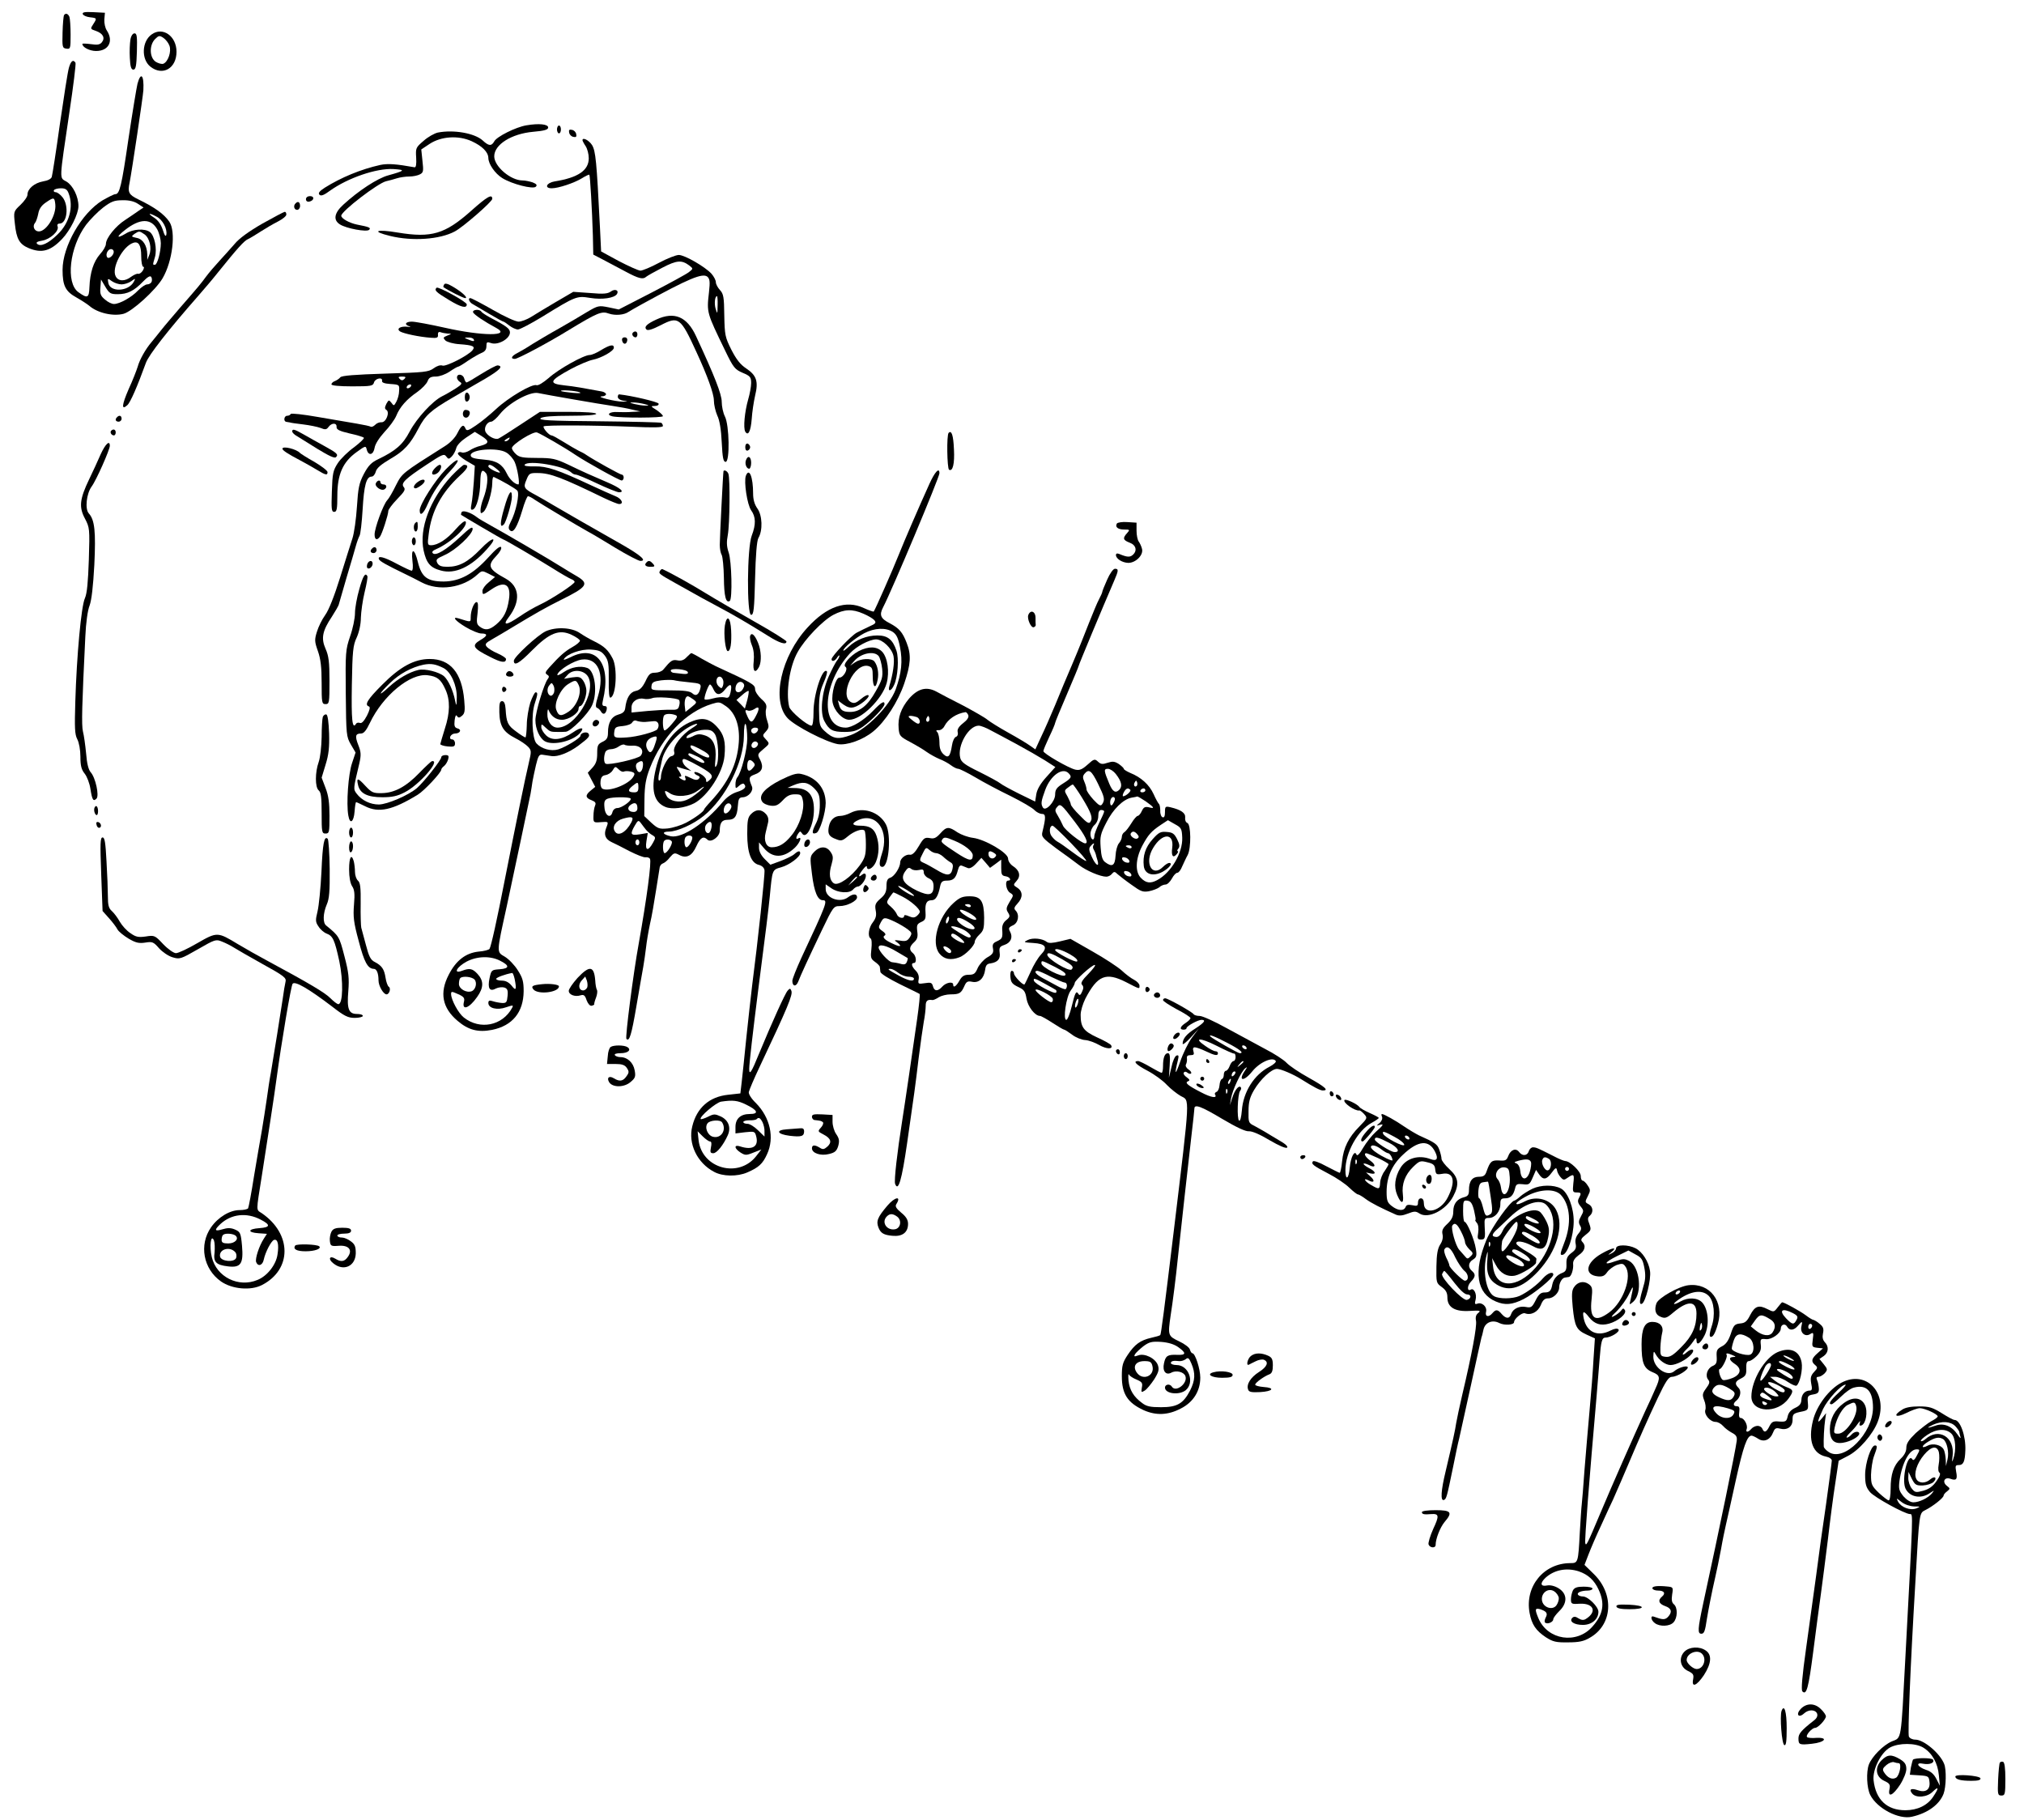 <?xml version="1.0" standalone="no"?>
<!DOCTYPE svg PUBLIC "-//W3C//DTD SVG 20010904//EN"
 "http://www.w3.org/TR/2001/REC-SVG-20010904/DTD/svg10.dtd">
<svg version="1.0" xmlns="http://www.w3.org/2000/svg"
 width="1032pt" height="928pt" viewBox="0 0 1032 928"
 preserveAspectRatio="xMidYMid meet">
<g transform="translate(0,928) scale(0.1,-0.1)"
fill="#000000" stroke="none">
<path d="M422 9208 c3 -7 19 -14 36 -16 37 -4 37 -5 17 -36 -15 -23 -15 -24
15 -34 36 -13 47 -36 29 -58 -10 -12 -23 -14 -56 -9 -24 3 -43 4 -43 1 0 -17
37 -36 70 -36 64 0 90 50 55 104 -9 13 -14 38 -13 57 l3 34 -59 3 c-44 2 -57
0 -54 -10z"/>
<path d="M326 9202 c-2 -4 -6 -44 -7 -87 -2 -75 -1 -80 19 -83 21 -3 22 0 22
71 0 42 -3 82 -6 91 -7 17 -20 21 -28 8z"/>
<path d="M774 9105 c-51 -35 -55 -127 -7 -165 62 -49 133 -9 133 76 0 80 -70
129 -126 89z m90 -58 c11 -30 -7 -82 -31 -92 -9 -3 -26 2 -39 10 -32 21 -34
85 -3 116 18 18 23 19 42 6 12 -8 26 -26 31 -40z"/>
<path d="M665 9078 c-3 -18 -5 -60 -3 -93 2 -45 7 -60 18 -60 12 0 16 18 18
93 2 76 0 92 -12 92 -9 0 -18 -13 -21 -32z"/>
<path d="M351 8933 c-6 -21 -26 -150 -46 -288 -19 -137 -38 -258 -41 -267 -3
-10 -20 -19 -45 -23 -44 -8 -79 -38 -79 -68 0 -10 -16 -33 -36 -52 -35 -33
-35 -34 -28 -97 8 -76 23 -103 70 -123 67 -28 112 -15 171 47 41 43 83 127 83
167 0 49 -28 105 -61 125 -37 22 -38 -5 15 354 20 133 34 247 31 252 -12 19
-24 9 -34 -27z m-1 -639 c26 -68 4 -152 -57 -210 -47 -46 -87 -64 -104 -47 -7
7 2 12 26 16 41 7 87 49 79 72 -4 9 0 15 10 15 38 0 49 91 15 134 -11 14 -27
26 -35 26 -8 0 -12 5 -9 10 3 6 20 10 36 10 22 0 32 -6 39 -26z m-68 -56 c6
-55 -45 -138 -84 -138 -22 0 -34 25 -20 43 6 6 13 28 17 47 4 24 16 42 38 57
42 29 45 28 49 -9z"/>
<path d="M701 8853 c-5 -21 -26 -148 -46 -281 -35 -241 -45 -282 -67 -282 -7
0 -36 -15 -66 -32 -106 -65 -203 -234 -203 -354 0 -81 15 -110 71 -141 25 -14
54 -33 65 -42 42 -37 122 -55 175 -41 44 12 163 120 199 181 51 87 69 239 34
289 -27 39 -74 73 -159 114 -47 23 -54 35 -43 86 11 56 68 436 70 470 4 77
-13 96 -30 33z m2 -612 l29 -19 -24 -16 c-12 -9 -44 -30 -69 -47 -49 -31 -99
-93 -99 -123 0 -10 -13 -34 -30 -52 -33 -38 -51 -93 -54 -168 -2 -56 -10 -59
-56 -26 -66 47 -46 230 39 344 20 26 59 66 86 87 42 32 58 38 100 38 33 1 60
-6 78 -18z m96 -66 c30 -15 55 -62 49 -92 -3 -12 -9 -4 -18 25 -9 27 -24 49
-44 62 -36 23 -28 27 13 5z m3 -65 c10 -19 18 -51 18 -70 0 -45 -18 -110 -30
-110 -12 0 -12 -2 0 39 12 42 -2 110 -26 128 -26 19 -85 16 -123 -8 -47 -28
-49 -17 -4 18 76 60 133 61 165 3z m-65 -25 c26 -19 38 -70 24 -105 l-10 -25
0 27 c-1 46 -22 79 -54 85 -28 6 -29 7 -12 20 24 16 26 16 52 -2z m-17 -111
c0 -30 5 -54 10 -54 6 0 5 -8 -2 -20 -7 -11 -18 -18 -24 -16 -5 2 -21 -5 -35
-15 -32 -25 -66 -24 -79 2 -23 42 36 154 90 171 27 9 40 -13 40 -68z m-140 22
c0 -18 -26 -40 -34 -27 -9 14 4 41 20 41 8 0 14 -6 14 -14z m193 -153 c-3 -7
-13 -13 -22 -13 -10 0 -30 -14 -47 -31 -33 -35 -94 -69 -123 -69 -11 0 -32 10
-46 23 -22 18 -26 29 -23 62 l3 40 22 -37 c20 -34 27 -38 63 -38 50 0 84 17
129 64 23 24 37 32 42 24 4 -6 5 -17 2 -25z m-153 -13 c14 0 36 7 49 16 22 16
23 16 13 -3 -28 -51 -123 -54 -130 -4 -4 22 -3 23 19 7 13 -9 35 -16 49 -16z"/>
<path d="M2684 8641 c-54 -9 -152 -58 -164 -82 -14 -25 -28 -24 -59 5 -41 37
-148 56 -229 40 -17 -4 -50 -22 -72 -42 -40 -34 -41 -37 -38 -86 2 -34 -1 -50
-8 -49 -94 17 -137 20 -175 12 -99 -22 -200 -64 -283 -116 -28 -18 -35 -28
-27 -36 8 -8 23 -2 54 21 91 65 237 115 323 110 63 -4 60 -8 -26 -32 -56 -15
-154 -80 -230 -150 -46 -42 -52 -78 -17 -100 32 -21 137 -40 149 -28 11 11 0
15 -62 27 -39 8 -80 31 -80 45 0 23 188 167 229 176 14 3 39 10 55 15 16 5 44
9 63 9 19 0 43 5 54 11 18 9 19 17 13 69 l-6 58 42 28 c59 39 147 45 215 14
54 -25 84 -55 85 -85 0 -31 34 -80 71 -103 50 -31 157 -58 171 -44 8 8 4 14
-16 22 -15 5 -38 10 -52 10 -60 0 -144 71 -144 123 0 60 88 115 198 125 59 5
77 11 77 22 0 17 -47 22 -111 11z"/>
<path d="M2840 8620 c0 -11 5 -20 10 -20 6 0 10 9 10 20 0 11 -4 20 -10 20 -5
0 -10 -9 -10 -20z"/>
<path d="M2902 8604 c2 -11 11 -20 22 -22 13 -3 17 1 14 14 -2 11 -11 20 -22
22 -13 3 -17 -1 -14 -14z"/>
<path d="M2970 8565 c0 -3 7 -17 16 -30 9 -14 16 -41 16 -62 0 -62 -55 -99
-174 -118 -42 -7 -54 -35 -15 -35 34 0 115 27 154 51 19 12 36 20 38 18 4 -5
14 -181 18 -311 l2 -96 50 -26 c28 -15 79 -42 115 -61 67 -36 89 -41 105 -26
6 5 43 26 82 46 75 39 99 40 138 11 20 -16 20 -16 -3 -34 -13 -10 -99 -57
-190 -104 l-167 -86 -52 11 c-50 10 -54 9 -110 -24 -32 -20 -96 -57 -143 -84
-47 -26 -107 -62 -135 -79 -27 -18 -62 -38 -77 -46 -30 -15 -37 -30 -13 -30
15 0 168 81 275 147 147 89 168 98 205 84 32 -11 78 -7 100 9 6 4 37 22 70 40
239 131 307 159 332 139 12 -11 14 -25 8 -79 -12 -105 -12 -103 83 -299 41
-85 49 -95 89 -112 38 -16 43 -22 43 -52 0 -18 -7 -56 -15 -83 -18 -63 -26
-146 -15 -165 15 -24 28 2 33 66 2 33 10 86 17 117 18 73 8 104 -46 140 -29
19 -50 46 -75 95 -32 64 -34 75 -36 175 -1 93 -4 110 -22 129 -12 13 -21 31
-21 40 0 10 -10 29 -22 43 -33 36 -137 96 -167 96 -14 0 -60 -18 -101 -40 -41
-22 -84 -40 -95 -40 -11 1 -60 23 -110 49 l-90 49 -6 124 c-17 340 -22 387
-40 418 -16 25 -49 42 -49 25z m689 -842 c-1 -45 -1 -46 -10 -18 -8 27 -4 65
7 65 2 0 4 -21 3 -47z"/>
<path d="M1560 8264 c0 -9 7 -14 17 -12 25 5 28 28 4 28 -12 0 -21 -6 -21 -16z"/>
<path d="M2400 8203 c-131 -116 -200 -137 -370 -109 -112 19 -140 7 -41 -17
114 -28 254 -18 330 23 42 22 191 152 191 166 0 27 -26 12 -110 -63z"/>
<path d="M1507 8243 c-13 -12 -7 -33 8 -33 8 0 15 9 15 20 0 20 -11 26 -23 13z"/>
<path d="M1338 8140 c-68 -39 -119 -76 -141 -103 -20 -23 -55 -62 -78 -87 -23
-25 -54 -61 -68 -80 -28 -38 -37 -49 -132 -158 -35 -41 -79 -92 -97 -115 -18
-23 -41 -51 -50 -62 -29 -34 -60 -88 -70 -125 -6 -19 -26 -71 -46 -114 -35
-81 -38 -110 -7 -82 16 14 51 95 95 216 15 41 111 164 269 344 29 33 74 86
100 119 96 119 132 160 152 168 11 5 40 23 65 39 25 16 64 39 88 51 23 12 42
27 42 35 0 8 -3 14 -8 14 -4 0 -55 -27 -114 -60z"/>
<path d="M2265 7830 c-4 -6 -5 -12 -4 -14 24 -17 101 -56 111 -56 17 0 -16 31
-64 59 -25 15 -39 18 -43 11z"/>
<path d="M2226 7813 c-13 -13 -4 -22 64 -63 61 -37 90 -44 90 -22 0 13 -146
93 -154 85z"/>
<path d="M3115 7794 c-16 -12 -38 -14 -106 -8 l-86 6 -89 -52 c-49 -29 -106
-63 -126 -76 -21 -13 -50 -24 -64 -24 -15 0 -74 27 -131 60 -58 33 -109 60
-115 60 -14 0 -5 -22 13 -31 8 -5 45 -26 83 -49 37 -22 70 -40 73 -40 3 0 16
-9 30 -20 14 -11 34 -20 44 -20 9 0 65 29 124 65 172 106 176 107 244 96 61
-10 124 -1 137 20 11 19 -10 28 -31 13z"/>
<path d="M2412 7688 c4 -12 60 -49 118 -80 80 -43 -72 -42 -262 1 -76 17 -151
31 -168 31 -33 0 -41 -15 -12 -24 9 -3 5 -4 -10 -2 -36 4 -59 -10 -38 -24 18
-11 99 -28 155 -32 33 -3 40 0 38 15 -1 12 4 17 14 13 8 -3 24 -6 36 -7 21 0
21 -1 -2 -10 -22 -9 -23 -11 -10 -25 9 -8 40 -17 72 -19 69 -5 82 -11 66 -31
-22 -27 -136 -85 -153 -78 -11 4 -29 -2 -45 -14 -26 -19 -47 -21 -247 -27
-154 -5 -222 -10 -229 -19 -5 -7 -18 -15 -27 -19 -10 -3 -18 -11 -18 -17 0 -6
40 -10 106 -10 97 0 106 2 111 20 6 21 45 29 41 8 -2 -9 13 -14 43 -16 45 -3
46 -4 44 -35 0 -18 -7 -42 -14 -55 -12 -22 -13 -23 -25 -6 -13 16 -14 16 -26
-5 -9 -19 -9 -25 0 -31 19 -12 -2 -65 -25 -63 -10 1 -25 -5 -32 -13 -8 -8 -18
-12 -22 -10 -4 3 -36 10 -72 16 -35 6 -125 21 -199 34 -74 13 -136 20 -138 15
-2 -5 -10 -9 -18 -9 -16 0 -20 -29 -4 -31 6 -1 13 -2 18 -3 4 -2 34 -6 67 -10
33 -4 73 -12 89 -18 24 -10 31 -9 41 5 16 22 43 22 41 0 -1 -13 14 -21 66 -33
37 -8 70 -18 73 -22 4 -3 -19 -25 -49 -48 -31 -22 -69 -59 -84 -82 -24 -37
-27 -52 -30 -145 -3 -89 -2 -103 12 -103 13 0 16 14 16 83 0 108 28 171 97
221 47 34 48 34 53 13 9 -33 34 -27 40 10 3 19 23 50 50 80 25 26 52 63 60 82
18 45 53 85 107 122 24 17 48 42 53 55 7 19 17 24 42 24 19 0 49 11 70 25 20
14 40 25 43 25 4 0 26 13 50 30 24 16 55 34 69 40 18 7 26 17 26 35 0 21 3 23
23 16 35 -13 97 21 97 54 0 19 -17 32 -103 77 -20 11 -40 24 -43 29 -8 14 -46
11 -42 -3z m3 -138 c7 -12 -2 -12 -30 0 -19 8 -19 9 2 9 12 1 25 -3 28 -9z
m-353 -202 c-9 -9 -15 -9 -24 0 -9 9 -7 12 12 12 19 0 21 -3 12 -12z m33 -38
c-3 -5 -11 -10 -16 -10 -6 0 -7 5 -4 10 3 6 11 10 16 10 6 0 7 -4 4 -10z"/>
<path d="M3347 7651 c-50 -23 -64 -38 -51 -51 7 -7 30 0 73 22 91 47 101 40
182 -137 56 -121 89 -213 89 -247 0 -21 8 -55 17 -76 12 -24 20 -72 23 -137 4
-80 8 -100 20 -100 22 0 19 188 -4 232 -9 18 -16 51 -16 74 0 39 -37 133 -131
335 -46 100 -111 127 -202 85z"/>
<path d="M3227 7584 c-8 -8 1 -24 14 -24 5 0 9 7 9 15 0 15 -12 20 -23 9z"/>
<path d="M3172 7544 c4 -21 22 -23 26 -1 2 10 -3 17 -13 17 -10 0 -15 -6 -13
-16z"/>
<path d="M3065 7495 c-22 -14 -48 -25 -58 -25 -30 0 -158 -71 -209 -117 -28
-24 -54 -40 -62 -37 -22 9 -144 -63 -206 -121 -30 -28 -76 -66 -103 -84 -39
-27 -48 -29 -53 -17 -10 25 -21 19 -41 -21 -11 -23 -36 -50 -65 -68 -220 -139
-217 -137 -249 -199 -16 -33 -36 -68 -45 -77 -20 -22 -64 -142 -64 -174 0 -27
12 -32 27 -12 11 14 43 113 43 132 0 7 20 34 45 60 37 38 44 49 34 61 -17 20
6 42 115 114 80 53 90 58 101 43 11 -15 14 -15 28 -1 9 9 19 27 23 42 3 15 24
37 51 55 l44 29 34 -21 c41 -26 40 -38 -4 -50 -19 -4 -44 -15 -57 -24 -13 -8
-30 -13 -39 -10 -8 4 -17 2 -20 -3 -4 -6 15 -22 40 -38 l46 -27 -5 -80 c-3
-44 -8 -95 -12 -114 -5 -26 -4 -33 7 -29 19 6 37 73 38 141 1 57 9 69 29 44
13 -15 7 -75 -14 -130 -8 -20 -14 -47 -14 -58 0 -18 2 -19 15 -9 19 15 45 102
45 148 0 18 3 32 8 30 41 -19 111 -59 120 -70 12 -16 -7 -109 -35 -161 -11
-22 -12 -32 -3 -41 17 -17 37 16 63 102 11 39 25 72 29 72 5 0 21 -8 36 -19
28 -19 220 -134 269 -161 16 -8 78 -45 140 -83 61 -37 119 -67 128 -67 34 0 5
26 -86 79 -190 108 -286 163 -359 206 -30 18 -68 40 -85 49 -64 34 -68 40 -51
79 13 33 17 36 58 35 63 0 123 -23 337 -127 36 -17 70 -31 78 -31 26 0 12 28
-19 40 -18 7 -73 32 -123 55 -171 80 -226 98 -288 97 -36 -1 -56 2 -52 8 16
26 205 -6 239 -40 6 -6 16 -10 22 -10 7 0 56 -20 108 -45 53 -25 103 -45 112
-45 33 0 6 23 -60 51 -86 37 -114 49 -201 91 -62 29 -79 33 -156 33 -71 0 -91
3 -108 19 -12 11 -21 25 -21 31 0 19 109 87 128 80 22 -8 146 -80 197 -115 57
-38 223 -130 235 -130 5 0 10 7 10 15 0 8 -4 15 -10 15 -8 0 -138 72 -180 100
-8 6 -26 16 -40 22 -14 7 -48 27 -77 45 -29 18 -56 33 -61 33 -13 0 -46 39
-40 46 8 7 255 6 451 -2 110 -5 157 -4 157 4 0 6 -4 13 -8 16 -5 3 -149 6
-320 8 -253 2 -309 5 -295 16 11 8 59 12 150 12 82 0 133 4 133 10 0 6 -54 10
-143 10 l-144 0 -99 -65 c-54 -36 -105 -68 -112 -71 -18 -9 -60 15 -68 38 -6
21 11 48 31 48 7 0 28 18 45 40 45 56 151 114 193 106 48 -10 313 -56 382 -66
33 -5 78 -13 100 -19 l40 -9 -40 -2 c-22 -2 -56 -2 -76 -1 -41 3 -61 -14 -26
-22 44 -9 257 -8 257 1 0 6 -15 19 -32 31 -31 19 -31 21 -10 21 14 0 22 5 20
12 -3 9 -140 41 -200 47 -5 1 -8 -5 -8 -13 0 -8 12 -17 28 -19 27 -4 27 -4 -3
-5 -36 0 -139 25 -107 27 12 0 22 5 22 11 0 5 -10 12 -22 14 -91 17 -141 26
-190 31 -83 9 -78 23 32 83 41 22 91 43 110 47 46 9 110 45 110 62 0 19 -20
15 -65 -12z m-110 -215 c12 -5 -1 -6 -35 -3 -30 3 -57 7 -59 9 -9 8 75 2 94
-6z m330 -60 c27 -7 27 -8 5 -8 -14 0 -38 4 -55 8 -27 7 -27 8 -5 8 14 0 39
-4 55 -8z m-690 -180 c-3 -5 -12 -10 -18 -10 -7 0 -6 4 3 10 19 12 23 12 15 0z
m-14 -67 c16 -9 35 -31 43 -48 14 -30 28 -115 19 -115 -17 0 -45 26 -59 56
-22 46 -52 65 -111 70 -57 5 -73 10 -73 23 0 30 136 41 181 14z m-50 -83 c13
-10 21 -19 17 -20 -14 0 -58 23 -58 32 0 14 16 9 41 -12z"/>
<path d="M2455 7374 c-38 -24 -72 -44 -76 -44 -4 0 -9 9 -12 20 -6 23 -37 27
-37 5 0 -7 7 -18 16 -23 12 -7 8 -13 -23 -33 -21 -13 -51 -31 -68 -39 -50 -25
-129 -111 -166 -180 -35 -67 -71 -98 -160 -141 -36 -17 -51 -33 -74 -76 -24
-46 -29 -71 -35 -166 -4 -62 -14 -134 -23 -162 -9 -27 -37 -117 -63 -200 -29
-93 -57 -165 -76 -191 -16 -22 -35 -61 -42 -85 -13 -41 -12 -51 5 -99 14 -40
19 -82 19 -162 0 -101 1 -108 20 -108 19 0 20 7 20 119 0 96 -4 127 -20 163
-24 54 -16 92 33 165 17 27 34 55 35 63 2 8 20 69 39 135 20 66 41 138 47 160
6 22 15 46 19 53 5 7 12 68 16 135 7 123 19 167 46 167 8 0 17 11 21 25 4 18
27 37 74 65 71 41 101 74 144 156 34 66 63 92 171 155 50 29 125 73 169 98 74
44 94 64 64 68 -7 1 -44 -19 -83 -43z"/>
<path d="M2370 7255 c0 -17 5 -25 13 -22 6 2 12 12 12 22 0 10 -6 20 -12 23
-8 2 -13 -6 -13 -23z"/>
<path d="M2360 7170 c0 -23 25 -27 33 -6 7 16 -1 26 -20 26 -7 0 -13 -9 -13
-20z"/>
<path d="M597 7153 c-12 -11 -8 -23 8 -23 8 0 15 7 15 15 0 16 -12 20 -23 8z"/>
<path d="M567 7084 c-8 -8 1 -24 14 -24 5 0 9 7 9 15 0 15 -12 20 -23 9z"/>
<path d="M1490 7080 c0 -5 10 -16 23 -23 12 -7 60 -37 106 -66 59 -36 87 -49
94 -42 14 14 6 21 -63 59 -30 16 -75 42 -100 56 -49 28 -60 31 -60 16z"/>
<path d="M4837 7073 c-11 -10 -8 -181 2 -188 19 -11 29 31 25 104 -3 71 -12
99 -27 84z"/>
<path d="M513 6963 c-14 -32 -40 -89 -59 -128 -48 -100 -52 -141 -21 -199 24
-46 25 -51 20 -209 -4 -115 -9 -172 -20 -197 -19 -41 -42 -294 -49 -527 -4
-134 -3 -167 10 -192 9 -17 16 -55 16 -89 0 -46 5 -66 22 -87 12 -15 25 -50
29 -77 9 -58 15 -66 31 -50 15 15 -5 108 -30 135 -11 13 -19 44 -23 96 -4 42
-11 92 -16 111 -8 32 -5 137 12 483 3 71 12 136 22 160 10 28 18 97 24 207 8
170 2 229 -28 262 -21 23 -12 101 14 137 23 30 93 188 93 208 0 31 -23 9 -47
-44z"/>
<path d="M3800 7000 c0 -13 5 -20 13 -17 6 2 12 10 12 17 0 7 -6 15 -12 18 -8
2 -13 -5 -13 -18z"/>
<path d="M1440 6992 c0 -8 27 -26 90 -59 25 -13 63 -35 85 -48 46 -28 55 -30
55 -12 0 7 -30 30 -67 52 -38 21 -70 42 -73 45 -17 20 -90 38 -90 22z"/>
<path d="M3804 6935 c-8 -19 2 -45 16 -45 5 0 10 14 10 30 0 31 -16 41 -26 15z"/>
<path d="M2273 6887 c-55 -56 -133 -179 -133 -209 0 -33 19 -19 40 30 28 63
65 118 118 173 24 26 40 49 35 52 -5 4 -32 -17 -60 -46z"/>
<path d="M2215 6890 c-21 -23 -12 -39 13 -24 19 12 29 44 14 44 -5 0 -17 -9
-27 -20z"/>
<path d="M2302 6853 c-109 -118 -166 -269 -142 -380 14 -64 34 -88 88 -102 72
-20 154 18 235 109 60 66 31 67 -33 0 -64 -66 -109 -90 -169 -90 -30 0 -43 5
-51 19 -9 18 -5 22 37 41 56 24 143 106 143 133 0 15 -15 5 -64 -41 -71 -66
-124 -98 -139 -83 -7 7 0 14 19 22 73 32 163 116 148 140 -4 6 -25 -10 -50
-39 -45 -52 -92 -82 -126 -82 -18 0 -19 5 -12 58 14 115 64 209 160 298 41 37
47 54 20 54 -5 0 -34 -26 -64 -57z"/>
<path d="M3689 6878 c-2 -5 -19 -340 -19 -376 0 -19 4 -42 10 -52 5 -10 10
-62 11 -116 1 -94 10 -131 30 -118 14 9 10 204 -6 248 -10 30 -11 52 -4 89 10
55 12 286 3 311 -5 14 -21 22 -25 14z"/>
<path d="M4739 6813 c-58 -128 -127 -288 -157 -363 -29 -73 -121 -282 -127
-288 -2 -2 -25 6 -51 18 -90 42 -188 8 -286 -99 -136 -147 -186 -374 -102
-463 39 -41 195 -121 255 -132 46 -8 129 21 182 65 61 50 126 151 158 245 33
98 36 145 12 206 -21 55 -39 75 -86 100 -47 24 -55 42 -34 82 44 84 287 662
287 683 0 32 -23 8 -51 -54z m-337 -662 c24 -10 49 -25 56 -33 11 -13 7 -18
-25 -32 -21 -10 -50 -24 -65 -32 -29 -16 -128 -120 -128 -135 0 -15 18 -10 29
9 6 9 11 13 11 8 0 -5 -6 -17 -13 -25 -7 -9 -26 -45 -42 -81 -35 -80 -45 -182
-22 -226 24 -46 42 -56 102 -56 44 0 63 5 95 27 44 31 110 99 110 115 0 19
-16 10 -60 -36 -47 -48 -106 -84 -138 -84 -131 0 -119 225 22 379 33 36 98 70
133 71 33 0 81 -46 89 -86 6 -32 -3 -91 -21 -151 -10 -32 9 -29 24 5 19 40 25
134 12 174 -19 57 -45 78 -97 78 -54 0 -109 -22 -146 -57 -16 -15 -28 -24 -28
-20 0 14 61 64 106 88 54 28 110 30 146 7 19 -13 28 -31 37 -78 14 -71 8 -131
-22 -215 -31 -84 -147 -203 -229 -233 -65 -24 -90 -20 -135 22 -24 23 -26 31
-27 108 0 66 5 94 23 136 13 29 21 56 17 59 -22 23 -69 -120 -68 -209 0 -40
-4 -68 -10 -68 -22 0 -108 73 -114 96 -18 73 2 207 43 279 37 67 129 162 182
190 56 29 96 31 153 6z"/>
<path d="M4378 5960 c-44 -24 -84 -70 -67 -80 15 -10 -10 -55 -31 -55 -19 0
-42 -81 -35 -125 8 -45 51 -90 85 -90 61 0 168 105 191 187 15 57 5 130 -23
160 -27 28 -69 29 -120 3z m102 -25 c7 -9 15 -38 18 -65 4 -42 0 -57 -33 -115
-40 -72 -81 -105 -130 -105 -37 0 -50 9 -57 37 l-6 22 28 -21 c20 -14 36 -19
54 -14 31 8 84 52 74 61 -4 4 -21 -4 -38 -19 -25 -21 -35 -24 -51 -16 -63 34
18 203 89 184 19 -6 22 -13 22 -55 0 -56 16 -65 25 -15 7 35 0 72 -17 94 -15
17 -69 15 -98 -5 l-25 -17 20 23 c35 41 102 54 125 26z"/>
<path d="M3803 6854 c-11 -30 7 -148 27 -176 24 -33 25 -72 3 -129 -24 -62
-26 -404 -3 -404 13 0 16 29 20 185 3 121 9 193 17 207 23 39 20 115 -5 150
-15 21 -22 46 -22 76 0 85 -20 135 -37 91z"/>
<path d="M2132 6824 c-22 -15 -29 -34 -13 -34 5 0 19 8 32 18 28 23 11 37 -19
16z"/>
<path d="M1916 6815 c-6 -16 28 -40 44 -30 15 9 12 25 -5 25 -8 0 -15 5 -15
10 0 15 -17 12 -24 -5z"/>
<path d="M2571 6690 c-22 -75 -23 -106 -2 -84 12 12 41 112 41 141 0 46 -17
22 -39 -57z"/>
<path d="M2354 6669 c-3 -6 -4 -12 -3 -14 6 -5 210 -125 214 -125 6 0 165 -93
250 -146 44 -28 88 -53 98 -57 9 -3 17 -10 17 -14 0 -11 -119 -89 -177 -116
-26 -12 -73 -39 -103 -60 -69 -47 -90 -48 -56 -4 62 82 56 157 -16 197 -88 48
-95 66 -47 116 18 19 28 37 24 44 -5 8 -27 -10 -65 -52 -77 -85 -145 -122
-227 -123 -84 0 -113 22 -132 98 -17 72 -36 76 -28 7 4 -30 2 -50 -4 -50 -5 0
-39 16 -75 35 -65 35 -99 44 -92 24 3 -10 39 -30 132 -75 22 -10 60 -30 85
-43 88 -47 212 -29 287 41 21 19 23 19 55 3 l33 -17 -32 -27 c-18 -14 -32 -34
-32 -43 0 -23 2 -23 46 7 67 46 101 26 89 -52 -9 -60 -26 -94 -65 -127 -35
-29 -56 -32 -84 -11 -16 12 -17 22 -11 69 4 38 3 56 -5 56 -13 0 -30 -43 -30
-77 0 -27 2 -26 -62 -6 -36 11 -16 -13 36 -44 30 -18 66 -33 80 -33 34 0 33
-12 -4 -33 -47 -28 -40 -42 48 -86 58 -30 82 -33 82 -11 0 5 -19 18 -42 28
-24 10 -49 26 -56 34 -11 14 -7 19 30 40 24 14 66 38 93 55 131 79 177 105
255 144 134 66 145 83 83 120 -21 12 -54 32 -73 44 -61 39 -303 180 -365 214
-33 18 -67 38 -75 45 -28 22 -69 36 -76 25z"/>
<path d="M2117 6613 c-11 -10 -8 -43 3 -43 6 0 10 11 10 25 0 26 -2 29 -13 18z"/>
<path d="M5695 6611 c-11 -18 5 -31 37 -31 29 0 30 -1 15 -18 -24 -26 -21 -36
13 -49 33 -12 40 -42 15 -63 -14 -12 -29 -11 -67 5 -12 5 -18 3 -18 -5 0 -19
32 -39 63 -40 38 0 78 40 70 71 -3 13 -11 30 -17 38 -6 8 -11 33 -11 55 l0 41
-47 3 c-25 2 -49 -2 -53 -7z"/>
<path d="M2100 6520 c0 -11 5 -20 10 -20 6 0 10 9 10 20 0 11 -4 20 -10 20 -5
0 -10 -9 -10 -20z"/>
<path d="M1897 6483 c-12 -11 -8 -23 8 -23 8 0 15 7 15 15 0 16 -12 20 -23 8z"/>
<path d="M1873 6405 c-3 -9 -3 -18 0 -21 9 -9 27 6 27 22 0 19 -19 18 -27 -1z"/>
<path d="M3297 6413 c-14 -13 -6 -23 19 -23 22 0 25 2 14 15 -14 16 -23 19
-33 8z"/>
<path d="M3365 6369 c-8 -13 -4 -16 80 -63 117 -66 161 -90 225 -124 70 -37
150 -84 246 -144 58 -37 94 -48 94 -29 0 5 -73 51 -162 101 -90 51 -202 116
-249 145 -68 42 -173 101 -221 123 -3 2 -9 -2 -13 -9z"/>
<path d="M5645 6324 c-14 -31 -25 -59 -25 -63 0 -3 -7 -19 -16 -36 -9 -16 -31
-70 -51 -120 -19 -49 -56 -142 -83 -205 -27 -63 -68 -160 -90 -215 -23 -55
-55 -128 -72 -163 l-29 -63 -27 19 c-15 11 -65 41 -112 67 -47 26 -94 56 -105
65 -11 10 -67 42 -123 72 -57 29 -119 61 -138 72 -51 27 -94 15 -139 -36 -41
-49 -58 -97 -53 -152 3 -37 7 -42 58 -69 30 -16 69 -39 85 -51 17 -12 46 -28
65 -36 19 -7 46 -22 59 -32 13 -10 30 -18 37 -18 7 0 47 -20 88 -44 40 -24
121 -67 179 -95 58 -29 113 -61 122 -72 10 -10 27 -19 38 -19 20 0 20 -18 2
-92 -6 -24 0 -31 71 -84 44 -31 95 -69 116 -85 36 -28 108 -59 139 -59 9 0 22
6 28 14 11 13 15 13 29 -1 9 -8 41 -33 71 -54 47 -34 58 -39 90 -33 20 4 43
13 52 20 8 8 23 14 32 14 9 0 23 14 32 30 9 17 21 30 28 30 7 0 18 15 25 33 8
17 20 44 28 58 18 35 17 156 -2 163 -8 3 -13 15 -11 28 2 23 -21 39 -75 52
-26 6 -28 4 -28 -25 0 -20 -4 -29 -12 -26 -7 2 -13 17 -12 33 0 16 -3 31 -6
34 -4 3 -17 26 -28 51 -22 48 -64 86 -119 108 -18 8 -33 17 -33 21 0 4 -12 15
-26 25 -21 13 -31 14 -56 6 -26 -9 -35 -8 -49 5 -17 16 -21 15 -54 -15 -28
-25 -41 -30 -63 -25 -36 9 -162 82 -162 94 0 6 14 39 30 73 17 35 30 67 30 71
0 4 27 69 60 146 33 77 60 142 60 145 0 5 120 293 181 434 23 53 23 61 4 61
-9 0 -26 -24 -40 -56z m-708 -690 c4 -11 -5 -25 -26 -41 -23 -18 -31 -32 -28
-45 3 -11 0 -22 -9 -25 -8 -3 -17 -22 -20 -43 -9 -58 -19 -68 -43 -46 -15 14
-21 31 -21 61 0 22 -5 46 -11 52 -8 8 -6 11 7 10 10 -1 23 8 29 20 19 37 61
65 108 72 4 0 10 -6 14 -15z m-263 -10 c17 -6 22 -34 7 -34 -5 0 -19 9 -32 20
-19 15 -21 19 -7 20 9 0 23 -3 32 -6z m62 -21 c-10 -10 -19 5 -10 18 6 11 8
11 12 0 2 -7 1 -15 -2 -18z m316 -47 c24 -12 84 -45 133 -71 50 -27 114 -64
143 -82 l53 -34 -45 -50 c-31 -34 -48 -64 -52 -88 l-6 -38 -82 40 c-44 22 -88
46 -96 53 -8 7 -56 33 -106 58 -74 36 -93 50 -98 72 -16 62 43 164 94 164 11
0 39 -11 62 -24z m637 -222 c30 -38 35 -64 18 -81 -19 -19 -34 -10 -51 31 -28
67 -29 76 -7 76 11 0 29 -12 40 -26z m-241 4 c19 -19 15 -26 -28 -53 -32 -20
-40 -31 -40 -56 0 -36 -48 -88 -62 -67 -12 19 -10 32 12 92 27 72 87 115 118
84z m150 -53 c34 -70 37 -82 22 -105 -8 -12 -16 -8 -45 23 -19 21 -35 44 -35
52 0 8 -5 25 -11 39 -9 20 -9 29 1 41 22 26 35 17 68 -50z m198 -12 c-10 -10
-19 5 -10 18 6 11 8 11 12 0 2 -7 1 -15 -2 -18z m-279 -60 c48 -79 56 -103 43
-123 -7 -12 -18 -6 -54 32 -26 25 -46 51 -46 56 0 6 -8 24 -17 41 -17 29 -17
31 2 45 11 9 22 16 25 16 3 0 24 -30 47 -67z m246 40 c7 -6 -21 -32 -36 -33
-4 0 -3 9 3 20 11 21 22 25 33 13z m77 -3 c0 -5 -7 -10 -16 -10 -8 0 -12 5 -9
10 3 6 10 10 16 10 5 0 9 -4 9 -10z m-162 -63 c-7 -14 -13 -17 -16 -9 -6 19 6
44 18 37 7 -4 6 -14 -2 -28z m164 7 c44 -31 48 -39 15 -30 -19 4 -26 0 -35
-19 -6 -14 -16 -25 -21 -25 -5 0 -20 -17 -32 -37 -13 -21 -29 -42 -36 -46 -7
-4 -13 -15 -13 -24 0 -9 -7 -24 -15 -33 -8 -9 -16 -38 -17 -63 -3 -51 -17 -60
-53 -33 -14 10 -20 30 -23 75 -4 55 -1 69 29 127 34 68 86 119 129 127 14 2
27 5 29 6 3 0 22 -11 43 -25z m-362 -104 c54 -71 73 -110 53 -110 -18 0 -104
68 -113 90 -6 14 -18 37 -27 52 -14 22 -15 29 -4 42 17 21 21 18 91 -74z m150
53 c0 -5 -11 -30 -25 -58 -13 -27 -25 -58 -25 -67 0 -30 -20 -20 -20 10 0 15
9 35 20 45 12 10 20 29 20 47 0 20 5 30 15 30 8 0 15 -3 15 -7z m398 -134 c3
-77 -57 -179 -127 -216 -34 -19 -58 -16 -83 10 -31 30 -29 97 6 164 30 56 45
74 96 108 l35 23 35 -20 c33 -18 36 -23 38 -69z m-566 -29 c47 -49 82 -90 76
-90 -5 0 -36 20 -68 44 -32 24 -67 49 -79 55 -11 6 -25 21 -32 32 -11 21 -6
49 8 49 4 0 47 -40 95 -90z m337 46 c9 -10 9 -16 1 -21 -13 -8 -42 14 -34 26
8 13 20 11 33 -5z m-224 -56 c-3 -5 -3 -16 2 -22 4 -7 8 -17 10 -23 1 -5 5
-20 9 -32 11 -38 -10 -25 -29 18 -15 32 -16 43 -7 54 14 17 24 20 15 5z m195
-10 c0 -5 -7 -7 -15 -4 -8 4 -15 8 -15 10 0 2 7 4 15 4 8 0 15 -4 15 -10z
m-12 -68 c3 -9 -2 -13 -14 -10 -9 1 -19 9 -22 16 -3 9 2 13 14 10 9 -1 19 -9
22 -16z m10 -70 c3 -9 -2 -13 -14 -10 -9 1 -19 9 -22 16 -3 9 2 13 14 10 9 -1
19 -9 22 -16z"/>
<path d="M5877 5001 c-37 -41 -51 -85 -45 -137 5 -42 47 -55 96 -29 35 20 54
45 33 45 -6 0 -20 -9 -31 -20 -56 -56 -97 21 -50 97 46 77 107 77 97 1 -6 -42
4 -56 23 -33 7 8 9 15 5 15 -4 0 -3 6 3 13 8 10 7 22 -6 48 -14 28 -23 35 -53
37 -31 3 -41 -2 -72 -37z"/>
<path d="M1832 6276 c-12 -41 -22 -96 -22 -122 0 -26 -11 -80 -25 -119 -23
-68 -24 -80 -22 -290 2 -213 3 -221 26 -261 l24 -41 -18 -54 c-19 -55 -30
-206 -19 -267 8 -48 28 -34 32 21 2 26 5 47 8 47 3 0 23 -10 46 -21 69 -35
139 -20 268 59 33 20 120 113 120 128 0 4 6 12 14 18 8 6 17 21 21 34 5 18 2
22 -14 22 -12 0 -21 -5 -21 -11 0 -14 -89 -127 -125 -158 -43 -36 -149 -82
-193 -83 -44 0 -88 21 -114 56 -17 23 -17 23 14 153 10 44 9 58 -5 94 -18 46
-15 59 14 59 14 0 27 16 45 54 66 139 206 255 295 243 49 -6 67 -21 90 -72 25
-54 24 -119 -3 -201 -12 -38 -22 -73 -23 -78 0 -4 17 -10 38 -12 31 -3 37 0
37 16 0 11 -7 20 -15 20 -9 0 -12 6 -9 15 4 8 14 15 24 15 26 0 36 20 13 26
-15 4 -18 12 -15 41 3 23 7 31 12 22 7 -10 12 -10 25 1 15 12 17 26 12 80 -12
140 -71 210 -176 210 -79 0 -152 -40 -243 -132 -75 -75 -91 -102 -67 -110 8
-3 4 -19 -10 -47 -15 -28 -27 -41 -36 -37 -8 3 -17 1 -20 -5 -19 -30 -24 21
-21 199 3 174 6 202 25 242 12 27 21 67 21 100 1 30 9 89 19 130 10 41 17 78
14 83 -11 19 -22 1 -41 -67z m429 -402 c38 -19 69 -89 68 -150 -1 -47 -2 -47
-9 -14 -10 50 -34 102 -56 122 -26 22 -97 40 -131 32 -47 -11 -103 -44 -149
-86 -59 -55 -56 -39 4 19 49 48 111 81 172 94 38 7 61 3 101 -17z"/>
<path d="M5243 6144 c-7 -19 14 -67 28 -62 6 2 10 7 10 11 -1 4 -1 21 -1 37 0
33 -26 43 -37 14z"/>
<path d="M3696 6091 c-7 -45 3 -131 15 -131 14 0 20 41 17 105 -3 68 -22 84
-32 26z"/>
<path d="M2782 6061 c-42 -20 -162 -131 -162 -150 0 -29 27 -14 92 52 90 91
140 110 203 80 21 -10 40 -23 42 -29 2 -5 -15 -20 -38 -33 -39 -22 -65 -45
-119 -105 -20 -22 -22 -29 -10 -36 10 -6 11 -12 3 -22 -19 -24 -63 -169 -63
-210 0 -45 22 -93 49 -108 43 -23 145 2 180 44 24 29 3 30 -37 2 -57 -39 -106
-45 -137 -16 -14 13 -25 32 -25 42 0 18 1 18 22 -2 23 -21 25 -22 63 -22 14 0
32 0 40 1 26 2 115 92 134 135 29 65 15 175 -24 190 -35 13 -82 5 -119 -20
-22 -15 -37 -21 -34 -13 8 24 83 70 124 76 82 11 118 -71 83 -187 -12 -40 -14
-56 -5 -59 6 -2 15 -10 19 -17 11 -20 24 -17 30 6 3 14 0 20 -10 20 -12 0 -14
7 -9 28 45 186 -32 289 -165 221 -23 -11 -38 -16 -34 -10 16 27 87 52 137 49
43 -3 54 -8 72 -31 18 -25 21 -42 20 -123 -1 -65 2 -94 9 -91 29 9 36 151 11
199 -23 44 -42 62 -94 88 -25 12 -57 31 -73 42 -41 29 -122 33 -175 9z m217
-232 c43 -78 -65 -259 -156 -259 -30 0 -53 31 -52 69 0 20 3 29 6 21 12 -31
37 -50 68 -50 35 0 85 33 85 56 0 8 4 14 8 14 13 0 32 47 32 78 0 15 -7 38
-16 51 -14 20 -22 22 -57 17 l-41 -7 19 21 c27 30 84 24 104 -11z m-48 -43
c17 -37 -9 -105 -51 -134 -39 -26 -52 -25 -64 10 -12 33 22 106 61 130 37 23
41 22 54 -6z m-126 -37 c-4 -11 -12 -18 -18 -16 -17 5 -21 36 -6 53 11 14 13
14 21 -1 5 -8 6 -25 3 -36z"/>
<path d="M3825 6038 c-3 -8 1 -30 9 -49 9 -21 12 -51 9 -81 -6 -51 7 -65 27
-29 14 28 12 83 -5 124 -17 41 -33 54 -40 35z"/>
<path d="M3501 5929 c-14 -15 -28 -20 -47 -16 -26 5 -34 -1 -72 -47 -7 -9 -26
-16 -42 -16 -24 0 -32 -7 -49 -44 -16 -32 -29 -45 -50 -49 -29 -6 -47 -36 -53
-87 -2 -18 -12 -27 -34 -33 -36 -10 -54 -41 -54 -92 0 -27 -6 -37 -27 -47 -25
-12 -28 -19 -28 -60 0 -35 -6 -52 -24 -72 l-24 -26 19 -36 19 -36 -22 -18
c-30 -24 -29 -38 3 -50 20 -8 24 -14 18 -28 -4 -9 -8 -33 -8 -52 -1 -34 0 -35
37 -32 41 3 41 4 27 -32 -12 -33 -3 -55 29 -70 14 -6 55 -27 91 -46 36 -18 72
-33 82 -31 9 1 19 -2 22 -8 9 -14 -16 -201 -57 -431 -28 -153 -70 -480 -63
-487 15 -16 26 20 51 167 15 85 30 176 35 201 4 25 11 69 14 97 3 29 12 82 20
120 9 37 22 114 31 172 9 58 18 112 19 119 2 8 9 17 17 19 8 3 24 16 35 31 20
23 24 24 47 12 37 -20 66 -5 88 45 20 44 36 53 56 33 18 -18 63 15 63 45 0 41
11 56 40 56 36 0 48 16 52 69 3 39 6 45 27 46 28 2 54 33 45 55 -18 43 -16 50
14 61 38 13 47 37 28 75 -15 27 -14 29 17 55 32 27 32 27 13 48 -19 20 -19 22
-1 41 16 18 17 25 7 55 -7 18 -10 45 -6 59 5 21 0 31 -25 53 -17 16 -31 37
-31 50 0 22 -17 32 -200 116 -14 7 -47 24 -73 39 -26 16 -50 28 -52 28 -2 0
-13 -10 -24 -21z m6 -76 c3 -8 -5 -11 -24 -9 -15 2 -36 4 -45 5 -10 0 -18 6
-18 12 0 14 82 7 87 -8z m179 -38 c4 -8 3 -23 0 -32 -6 -15 -8 -15 -23 -1 -16
17 -12 48 7 48 6 0 13 -7 16 -15z m-171 -14 c53 -5 60 -8 57 -26 -7 -36 -23
-48 -42 -30 -12 11 -41 15 -114 15 -95 0 -97 0 -94 23 2 18 11 23 48 28 25 3
54 3 65 1 11 -3 47 -8 80 -11z m274 -32 c-12 -24 -39 -25 -39 -1 0 27 21 44
37 31 9 -8 10 -16 2 -30z m-151 -4 c15 -32 35 -32 61 2 26 32 35 25 26 -17 -6
-26 -11 -31 -29 -26 -12 3 -39 1 -60 -5 -21 -6 -40 -8 -43 -5 -6 6 19 76 27
76 4 0 12 -11 18 -25z m172 -55 l-12 -43 -21 22 -22 22 29 25 c15 14 30 23 33
21 2 -3 -1 -24 -7 -47z m-348 1 c4 -3 5 -17 1 -29 -4 -19 -12 -22 -42 -21 -20
1 -73 -2 -118 -6 l-83 -8 0 26 c0 30 31 51 63 44 12 -3 31 -1 42 3 21 9 125 2
137 -9z m73 3 c20 -15 20 -16 -10 -40 l-30 -24 -3 26 c-4 29 3 54 15 54 4 0
17 -8 28 -16z m167 -35 c48 -34 71 -100 65 -184 -8 -110 -52 -202 -141 -299
-20 -21 -36 -41 -36 -43 0 -10 -47 -44 -92 -68 -25 -13 -67 -26 -93 -29 -43
-4 -51 -1 -84 29 l-36 34 1 88 c1 68 7 103 27 155 63 163 184 288 317 329 37
11 39 11 72 -12z m153 -48 c-19 -38 -28 -39 -43 -6 -15 33 -15 38 2 32 8 -3
22 1 33 8 24 18 28 3 8 -34z m-411 3 c13 -5 10 -13 -17 -44 -17 -21 -35 -36
-39 -34 -10 6 -11 68 -1 77 8 9 36 9 57 1z m-154 -35 c14 1 34 3 45 4 21 2 30
-20 17 -41 -9 -13 -103 -39 -157 -42 -61 -4 -67 -2 -63 28 3 24 8 27 43 30 22
2 44 10 48 18 6 10 15 13 25 8 10 -3 28 -6 42 -5z m520 -85 c0 -56 -31 -176
-51 -198 -5 -6 -9 -21 -9 -35 0 -23 1 -23 18 -8 10 10 22 14 25 10 16 -15 4
-29 -35 -41 -26 -8 -53 -27 -72 -50 -90 -109 -208 -187 -265 -176 -43 9 -49
24 -9 24 40 0 125 38 176 80 112 90 204 273 205 408 0 42 4 67 9 60 4 -7 8
-40 8 -74z m54 41 c-4 -8 -12 -15 -20 -15 -8 0 -14 7 -14 15 0 8 9 15 20 15
13 0 18 -5 14 -15z m-524 -69 c-14 -44 -26 -52 -39 -27 -14 25 -4 50 23 61 28
10 30 7 16 -34z m524 5 c3 -5 -1 -14 -8 -20 -16 -13 -32 2 -21 19 8 12 22 13
29 1z m-638 -13 c40 2 61 -25 41 -51 -12 -16 -164 -50 -179 -41 -10 6 -10 36
-2 58 3 9 16 16 28 16 12 0 31 6 41 14 11 8 24 12 29 9 5 -4 24 -6 42 -5z
m614 -112 c-18 -23 -30 -20 -30 7 0 32 11 40 29 23 12 -12 12 -18 1 -30z
m-562 7 c-4 -33 -24 -41 -33 -12 -5 14 -2 25 6 30 23 15 30 10 27 -18z m-121
-18 c8 -8 19 -12 24 -9 6 3 21 3 35 0 20 -5 23 -10 14 -25 -21 -40 -128 -81
-159 -62 -7 5 -11 21 -9 37 2 21 9 30 26 32 12 2 28 12 35 23 14 23 14 23 34
4z m98 -90 c0 -19 -5 -25 -21 -25 -32 0 -35 11 -11 31 29 24 32 24 32 -6z
m-40 -56 c9 -10 -45 -49 -67 -49 -12 0 -22 -9 -25 -20 -9 -36 -38 -20 -41 23
-3 30 1 39 17 45 24 9 107 9 116 1z m35 -50 c0 -12 -7 -19 -19 -19 -28 0 -37
21 -16 36 22 16 35 10 35 -17z m474 -6 c-15 -24 -34 -28 -34 -6 0 26 21 46 34
33 7 -7 7 -16 0 -27z m-505 -66 c-27 -51 -67 -74 -84 -46 -16 24 5 55 42 65
47 13 56 9 42 -19z m75 -38 c8 -9 22 -22 32 -27 17 -10 18 -13 4 -38 -25 -46
-42 -43 -34 7 l7 42 -41 -7 c-47 -7 -51 0 -25 45 16 28 19 28 31 12 7 -10 19
-25 26 -34z m334 14 c-2 -14 -8 -28 -14 -30 -17 -6 -26 27 -13 43 18 22 31 16
27 -13z m-98 -54 c0 -17 -20 -49 -30 -49 -11 0 -14 43 -3 53 10 11 33 8 33 -4z
m-270 -24 c0 -8 -4 -15 -10 -15 -5 0 -10 7 -10 15 0 8 5 15 10 15 6 0 10 -7
10 -15z m165 5 c7 -11 -23 -60 -36 -60 -10 0 -12 53 -2 63 9 10 31 8 38 -3z"/>
<path d="M3514 5596 c-81 -38 -143 -124 -170 -236 -26 -107 -10 -170 48 -194
34 -15 99 -6 147 18 70 37 147 156 155 241 7 72 -2 110 -38 149 -41 45 -79 51
-142 22z m14 -29 c-51 -32 -97 -92 -91 -118 4 -14 0 -22 -15 -25 -20 -6 -52
-71 -52 -107 0 -9 -4 -17 -9 -17 -5 0 -5 18 1 43 5 23 11 50 13 60 13 64 85
147 155 179 34 15 33 6 -2 -15z m117 -30 c18 -28 23 -134 8 -161 -8 -14 -9 -6
-5 33 6 68 -11 107 -53 121 -27 9 -40 8 -64 -5 -17 -8 -31 -11 -31 -6 0 16 52
39 92 40 29 1 41 -4 53 -22z m-82 -73 c43 -22 58 -35 52 -45 -7 -10 -88 34
-93 50 -5 15 3 14 41 -5z m-8 -41 c29 -14 47 -33 30 -33 -12 0 -75 35 -75 42
0 11 4 10 45 -9z m-25 -31 c103 -55 115 -67 85 -92 -12 -10 -15 -10 -15 4 0 8
-13 22 -30 31 -16 9 -30 11 -30 6 0 -5 8 -12 17 -15 12 -5 13 -10 6 -17 -8 -8
-20 -7 -43 5 -27 13 -31 13 -26 1 6 -17 -2 -19 -24 -5 -10 7 -11 10 -2 10 9 0
7 8 -5 27 -15 22 -15 26 -3 21 8 -3 26 -8 40 -12 l25 -7 -22 17 c-22 16 -31
44 -15 44 4 0 23 -8 42 -18z m35 -148 c-51 -43 -84 -56 -121 -49 -19 3 -38 14
-44 25 -16 30 -12 34 16 15 34 -22 102 -16 141 13 39 29 44 27 8 -4z"/>
<path d="M2587 5854 c-13 -13 -7 -24 14 -24 11 0 19 5 17 12 -5 14 -22 21 -31
12z"/>
<path d="M2560 5765 c0 -9 5 -15 11 -13 6 2 11 8 11 13 0 5 -5 11 -11 13 -6 2
-11 -4 -11 -13z"/>
<path d="M2704 5698 c-9 -29 -18 -81 -18 -115 -1 -35 -4 -63 -7 -63 -3 0 -25
13 -47 30 -43 31 -50 46 -54 115 -2 28 -8 40 -18 40 -12 0 -15 -13 -14 -57 2
-71 20 -100 82 -132 26 -13 55 -33 65 -44 17 -18 17 -24 3 -83 -18 -74 -69
-326 -120 -584 -43 -221 -72 -350 -80 -363 -3 -5 -28 -12 -56 -14 -65 -7 -115
-45 -152 -118 -48 -92 -33 -169 45 -235 55 -47 105 -60 176 -46 104 21 160 90
161 197 0 50 -5 68 -30 107 -16 26 -46 57 -66 69 -43 25 -43 17 10 258 43 201
112 527 121 572 3 18 8 47 10 63 3 17 11 55 18 85 11 45 16 54 32 52 11 -2 32
-5 47 -7 32 -5 88 17 137 53 53 40 60 48 52 61 -8 13 -41 5 -41 -10 0 -12 -77
-59 -114 -70 -37 -11 -86 3 -111 31 -22 25 -27 148 -8 204 15 46 16 56 4 56
-5 0 -17 -24 -27 -52z m-155 -1316 c50 -25 50 -40 -1 -44 -42 -3 -43 -4 -52
-46 -11 -52 1 -70 33 -52 12 6 31 8 42 5 16 -5 20 -14 17 -43 -3 -32 -6 -37
-28 -36 -14 1 -35 5 -47 9 -18 6 -23 3 -23 -9 0 -27 45 -38 90 -22 36 12 39
12 31 -3 -49 -91 -164 -114 -246 -49 -28 22 -64 89 -65 119 0 15 3 15 36 0 28
-12 34 -20 30 -37 -13 -49 26 -36 67 23 34 48 34 82 2 117 -26 28 -40 31 -80
16 -46 -17 -26 20 24 47 53 28 121 30 170 5z m75 -93 c11 -55 7 -64 -15 -35
-14 17 -30 26 -50 26 -16 0 -29 4 -29 9 0 7 46 24 81 30 4 1 9 -13 13 -30z
m-204 -4 c14 -17 5 -51 -15 -59 -27 -10 -65 12 -65 37 0 13 3 27 7 30 12 12
60 7 73 -8z"/>
<path d="M1646 5625 c-3 -9 -6 -56 -6 -103 -1 -49 -7 -104 -15 -127 -19 -53
-19 -129 0 -145 12 -10 15 -36 15 -116 0 -97 1 -104 20 -104 19 0 20 7 20 90
0 66 -5 104 -20 142 l-20 53 20 66 c16 51 20 88 18 159 -2 58 -7 95 -14 97 -6
2 -14 -3 -18 -12z"/>
<path d="M3025 5600 c-11 -17 5 -32 21 -19 7 6 11 15 8 20 -7 12 -21 11 -29
-1z"/>
<path d="M2139 5340 c-68 -71 -128 -103 -192 -104 -44 -1 -52 3 -84 37 -38 42
-47 43 -37 3 10 -42 48 -61 124 -61 49 0 77 6 113 25 74 37 187 167 139 159
-4 -1 -32 -27 -63 -59z"/>
<path d="M3980 5303 c-82 -42 -114 -79 -94 -110 6 -10 26 -19 44 -21 26 -3 38
3 61 27 21 23 37 31 62 31 31 0 35 -3 41 -33 9 -46 -18 -127 -57 -175 -35 -44
-65 -62 -102 -62 -28 0 -42 33 -31 75 3 14 9 36 12 50 4 17 1 32 -11 45 -23
25 -50 25 -75 0 -17 -17 -20 -33 -20 -102 0 -97 20 -149 60 -158 15 -4 26 -14
28 -27 3 -20 -34 -365 -63 -588 -7 -60 -21 -182 -30 -270 -9 -88 -19 -187 -23
-220 l-7 -60 -63 -7 c-95 -10 -159 -66 -182 -160 -23 -89 25 -188 111 -233 44
-24 118 -25 169 -3 58 25 79 44 101 93 39 84 16 187 -57 261 -23 22 -38 46
-36 56 2 10 26 67 54 126 146 309 171 370 163 390 -5 13 -8 14 -19 1 -13 -14
-79 -160 -147 -324 -37 -92 -49 -110 -49 -75 0 27 20 198 45 395 41 315 54
425 60 485 13 137 12 135 58 148 41 11 97 53 97 72 0 14 -11 12 -30 -5 -10 -9
-41 -24 -70 -35 l-52 -19 -29 29 c-18 18 -29 39 -29 57 l0 28 23 -27 c45 -55
102 -55 160 0 25 24 39 60 17 47 -13 -8 -13 6 0 25 9 13 11 13 19 1 22 -35 61
42 61 121 0 76 -30 110 -99 110 l-36 1 30 13 c47 20 74 17 106 -15 25 -26 29
-37 29 -86 0 -37 -7 -70 -21 -96 -21 -42 -20 -55 3 -46 18 6 48 104 48 153 -1
76 -48 131 -126 148 -22 5 -47 -3 -104 -31z m-176 -1655 c60 -29 67 -48 19
-48 -47 0 -73 -24 -73 -66 l0 -33 49 6 c48 5 50 5 57 -22 13 -51 -19 -71 -83
-50 -31 10 -30 -10 2 -31 24 -15 29 -16 66 -1 l41 16 -25 -32 c-89 -117 -278
-66 -295 79 l-5 46 26 -26 c14 -14 31 -26 37 -26 8 0 9 -11 5 -30 -5 -25 -3
-30 12 -30 18 0 51 41 74 92 17 39 4 76 -35 95 -31 14 -36 14 -66 -1 -18 -9
-35 -14 -37 -12 -10 10 78 85 104 89 61 9 84 6 127 -15z m84 -90 c6 -13 11
-34 10 -48 l0 -25 -33 32 c-18 18 -42 33 -54 33 -12 0 -21 4 -21 9 0 5 14 9
30 9 17 -1 33 2 37 5 11 12 19 8 31 -15z m-206 -1 c24 -38 -5 -84 -47 -73 -27
7 -44 48 -27 69 13 16 65 19 74 4z"/>
<path d="M480 5151 c0 -11 5 -23 10 -26 6 -4 10 5 10 19 0 14 -4 26 -10 26 -5
0 -10 -9 -10 -19z"/>
<path d="M4336 5135 c-15 -8 -38 -15 -50 -15 -31 0 -53 -20 -60 -55 -7 -37 1
-51 38 -64 24 -10 32 -8 58 14 32 27 74 42 86 30 4 -4 7 -35 7 -70 0 -55 -4
-69 -31 -107 -44 -60 -109 -106 -132 -92 -22 14 -27 49 -12 97 9 32 9 43 -5
63 -20 31 -55 31 -84 0 -21 -22 -22 -26 -11 -112 11 -91 29 -134 55 -134 27 0
22 -14 -109 -294 -25 -55 -46 -107 -46 -117 0 -29 19 -32 30 -4 13 34 49 112
121 263 56 117 60 122 89 122 39 0 90 26 90 45 0 19 -21 19 -46 0 -41 -31
-114 -5 -114 42 l0 24 29 -20 c34 -24 93 -28 111 -6 7 8 18 15 25 15 7 0 20
11 29 25 19 29 12 53 -10 34 -20 -17 -17 -1 6 28 11 14 20 21 20 14 0 -25 32
-9 46 24 17 41 18 90 3 134 -13 37 -35 51 -83 51 -44 0 -46 13 -7 30 92 38
157 -59 117 -175 -15 -46 -14 -65 3 -65 33 0 47 163 18 217 -34 64 -118 91
-181 58z m34 -328 c0 -2 -10 -12 -22 -23 l-23 -19 19 23 c18 21 26 27 26 19z"/>
<path d="M492 5076 c1 -10 8 -17 13 -17 15 1 12 24 -3 29 -9 3 -13 -2 -10 -12z"/>
<path d="M1780 5035 c0 -14 5 -25 10 -25 6 0 10 11 10 25 0 14 -4 25 -10 25
-5 0 -10 -11 -10 -25z"/>
<path d="M4794 5030 c-21 -23 -32 -28 -54 -23 -25 4 -31 0 -55 -41 -18 -31
-33 -46 -45 -44 -21 4 -50 -19 -50 -39 0 -25 -29 -71 -50 -78 -15 -5 -20 -15
-20 -43 0 -29 -7 -44 -31 -64 -26 -23 -29 -32 -24 -60 5 -25 1 -40 -14 -60
-22 -27 -28 -73 -12 -83 6 -3 7 -27 4 -54 -5 -43 -3 -50 18 -65 13 -9 25 -21
25 -26 1 -6 2 -17 3 -25 0 -9 43 -35 99 -63 53 -26 99 -48 101 -50 3 -1 -3
-60 -13 -130 -22 -155 -63 -436 -76 -517 -25 -158 -42 -305 -36 -321 16 -43
34 19 61 206 37 258 41 283 59 435 9 72 21 154 26 184 6 30 10 67 10 83 0 25
9 33 34 29 4 -1 19 5 32 14 13 8 40 15 61 15 45 0 54 6 70 42 10 23 17 27 40
22 34 -7 60 17 66 61 3 23 9 31 28 33 37 6 51 23 46 55 -3 25 0 31 24 39 33
11 45 39 29 68 -9 17 -7 22 15 32 27 12 35 54 13 76 -9 9 -7 17 10 35 28 30
28 61 0 80 -22 14 -23 15 -5 35 23 25 16 54 -18 76 -14 9 -25 26 -25 39 -1 29
-117 97 -179 105 -25 3 -60 16 -79 28 -45 31 -56 30 -88 -6z m71 -36 c54 -22
95 -55 95 -75 0 -32 -18 -30 -82 12 -79 52 -82 55 -74 68 9 14 17 14 61 -5z
m-92 -64 c9 0 25 -8 35 -17 10 -10 27 -23 37 -29 14 -7 16 -17 11 -37 -8 -34
-29 -34 -81 -2 -22 13 -50 29 -62 34 -27 12 -27 13 -7 52 14 29 17 30 33 15
10 -9 25 -16 34 -16z m297 0 c11 -7 12 -12 3 -21 -13 -13 -33 -4 -33 17 0 16
9 18 30 4z m7 -54 l28 21 0 -41 c0 -35 3 -41 23 -44 21 -3 32 -22 12 -22 -18
0 -10 -50 10 -62 19 -12 19 -13 -2 -46 -18 -30 -19 -38 -8 -55 11 -18 10 -23
-10 -39 -14 -11 -21 -27 -20 -45 3 -45 1 -49 -26 -62 -21 -9 -25 -17 -21 -37
4 -21 -1 -30 -30 -46 -18 -11 -40 -36 -48 -54 -12 -28 -19 -34 -45 -34 -24 0
-35 -7 -48 -30 -17 -30 -32 -39 -32 -20 0 17 -36 11 -55 -10 -23 -26 -41 -25
-48 1 -5 19 -11 21 -42 16 -33 -5 -35 -4 -31 19 3 16 -2 32 -15 45 -21 21 -25
39 -9 39 15 0 12 36 -5 50 -21 17 -19 33 6 56 16 15 20 27 16 55 -4 32 -1 38
20 48 21 9 24 17 22 49 -3 45 5 62 32 62 20 0 33 22 43 73 5 22 12 27 35 27
32 0 45 13 55 53 5 20 11 27 21 23 8 -3 22 -9 30 -12 9 -4 26 5 42 23 l27 29
22 -25 22 -26 29 21z m-392 -32 c20 5 25 3 25 -12 0 -10 11 -24 25 -30 19 -9
25 -19 25 -41 0 -46 -23 -51 -85 -22 -67 33 -85 60 -61 96 14 21 20 24 32 15
7 -7 25 -9 39 -6z m-25 -132 c-9 -3 -79 40 -80 50 0 4 20 -5 44 -20 24 -15 40
-28 36 -30z m-58 -4 c43 -22 88 -62 88 -77 0 -5 -7 -14 -15 -21 -12 -10 -21
-10 -40 -2 -15 7 -25 8 -25 2 0 -17 -30 -11 -37 8 -3 9 -17 27 -30 38 -24 21
-25 22 -8 48 10 14 19 26 21 26 2 0 23 -10 46 -22z m-39 -128 c23 -11 53 -29
66 -39 21 -16 22 -20 10 -40 -12 -18 -20 -22 -49 -17 -31 4 -33 3 -17 -8 29
-22 19 -27 -20 -8 -43 19 -57 34 -41 43 6 4 1 13 -13 22 -21 15 -21 19 -9 42
16 30 19 30 73 5z m9 -152 c29 -17 54 -32 56 -33 1 -1 0 -10 -4 -19 -5 -13
-13 -16 -33 -10 -14 4 -33 7 -43 8 -18 2 -68 57 -68 75 0 20 39 11 92 -21z m8
-108 c14 -11 37 -20 53 -20 15 0 27 -4 27 -10 0 -17 -29 -11 -78 16 -56 31
-60 34 -41 34 8 0 25 -9 39 -20z"/>
<path d="M4862 4676 c-79 -71 -116 -204 -72 -258 23 -29 58 -36 102 -19 30 11
78 60 78 79 0 8 11 25 24 37 21 20 24 31 24 86 -1 86 -17 109 -74 109 -36 0
-51 -6 -82 -34z m88 -16 c0 -5 -7 -7 -15 -4 -8 4 -15 8 -15 10 0 2 7 4 15 4 8
0 15 -4 15 -10z m26 -61 c9 -16 -18 -10 -52 12 -19 11 -32 25 -29 29 6 9 70
-24 81 -41z m-140 -15 c-4 -9 -9 -15 -11 -12 -3 3 -3 13 1 22 4 9 9 15 11 12
3 -3 3 -13 -1 -22z m100 -5 c40 -24 45 -44 9 -35 -27 7 -65 35 -65 48 0 14 21
9 56 -13z m-10 -47 c25 -18 31 -32 14 -32 -11 0 -90 48 -90 54 0 10 54 -6 76
-22z m-32 -33 c15 -12 25 -23 22 -26 -7 -7 -66 26 -66 37 0 16 15 12 44 -11z
m-44 -69 c0 -14 -14 -12 -28 2 -19 19 -14 30 8 18 11 -6 20 -15 20 -20z"/>
<path d="M516 4823 l7 -188 33 -37 c18 -20 37 -45 43 -57 6 -11 32 -32 57 -47
36 -21 52 -25 85 -20 36 6 42 3 70 -29 17 -19 48 -40 69 -46 36 -11 42 -9 129
41 87 50 92 52 123 39 18 -7 44 -20 58 -29 14 -9 80 -47 148 -85 109 -60 123
-71 118 -90 -3 -12 -10 -53 -15 -91 -11 -73 -44 -281 -60 -374 -6 -30 -15 -91
-21 -135 -6 -44 -18 -116 -25 -160 -8 -44 -26 -149 -40 -233 -13 -84 -27 -157
-30 -163 -4 -5 -23 -9 -43 -9 -50 0 -110 -36 -146 -88 -62 -89 -40 -212 51
-276 56 -39 151 -48 209 -18 153 79 153 260 -1 366 -30 20 -30 2 0 191 27 173
66 424 75 495 25 184 74 476 82 484 12 15 80 -24 201 -116 63 -49 81 -58 116
-58 22 0 41 5 41 10 0 6 -13 10 -30 10 -42 0 -52 25 -44 117 5 65 2 95 -20
178 -26 100 -27 102 -93 156 -18 14 -16 62 3 107 13 29 16 68 15 182 -1 80 -6
149 -10 153 -18 18 -26 -24 -32 -168 -4 -82 -13 -173 -20 -202 -11 -45 -11
-54 5 -77 9 -15 28 -31 41 -36 32 -12 41 -31 65 -141 21 -100 19 -219 -5 -219
-6 0 -24 14 -40 30 -27 28 -108 76 -325 193 -41 22 -107 59 -147 83 -104 63
-106 63 -207 5 -48 -28 -97 -51 -109 -51 -11 0 -40 20 -65 46 -42 45 -45 46
-89 39 -37 -5 -50 -3 -78 17 -19 12 -43 39 -54 58 -11 20 -29 44 -41 55 -16
14 -20 30 -20 75 0 31 -3 112 -7 178 -5 96 -9 122 -20 122 -12 0 -13 -29 -7
-187z m812 -1761 c53 -27 51 -40 -5 -44 -60 -4 -63 -22 -5 -26 l43 -3 -16 -25
c-24 -37 -45 -102 -39 -119 10 -25 33 -17 39 13 8 38 38 95 52 100 19 6 26
-23 18 -74 -7 -52 -52 -110 -102 -130 -97 -41 -209 15 -233 116 -13 55 -5 122
11 85 4 -11 5 -38 3 -61 -7 -49 8 -64 69 -71 65 -8 79 14 71 105 -6 66 -9 71
-36 83 -21 9 -38 9 -64 1 -40 -12 -43 -4 -10 27 55 51 133 60 204 23z m-130
-80 c24 -16 2 -42 -34 -42 -26 0 -34 4 -34 18 0 10 3 22 7 25 9 10 45 8 61 -1z
m2 -87 c6 -7 7 -20 4 -29 -9 -24 -77 -18 -82 7 -7 38 51 54 78 22z"/>
<path d="M4103 4985 c-3 -9 -3 -18 0 -21 9 -9 27 6 27 22 0 19 -19 18 -27 -1z"/>
<path d="M1780 4959 c0 -17 4 -28 10 -24 6 3 10 17 10 31 0 13 -4 24 -10 24
-5 0 -10 -14 -10 -31z"/>
<path d="M1780 4847 c0 -40 6 -70 15 -85 12 -17 15 -38 10 -94 -5 -62 -2 -91
24 -186 28 -108 46 -141 77 -142 15 0 24 -23 24 -59 0 -28 25 -71 41 -71 14 0
24 31 11 39 -5 3 -13 24 -16 45 -7 45 -19 62 -55 81 -21 10 -30 28 -45 86 -11
41 -22 81 -24 89 -2 8 -4 63 -3 121 1 84 -2 109 -14 119 -8 7 -15 27 -15 44 0
17 -3 41 -6 54 -12 42 -24 22 -24 -41z"/>
<path d="M4447 4813 c-12 -11 -8 -23 8 -23 8 0 15 7 15 15 0 16 -12 20 -23 8z"/>
<path d="M4404 4756 c-8 -22 3 -33 18 -18 9 9 9 15 0 24 -9 9 -13 7 -18 -6z"/>
<path d="M5240 4487 c-23 -11 -21 -12 28 -15 64 -4 76 -22 39 -60 -14 -15 -38
-54 -52 -87 -15 -33 -29 -62 -31 -64 -7 -7 -54 42 -54 56 0 7 -5 13 -11 13 -6
0 -9 -14 -7 -32 2 -27 10 -36 39 -50 31 -14 37 -23 43 -60 7 -41 43 -88 69
-88 5 0 34 -16 63 -35 29 -19 56 -35 60 -35 4 0 22 -12 41 -26 18 -14 48 -26
66 -27 18 -1 50 -13 71 -25 38 -22 74 -23 61 -1 -4 6 -36 24 -72 40 -69 32
-83 52 -83 115 0 19 11 56 24 82 62 119 105 136 206 85 74 -38 70 -37 70 -18
0 8 -12 21 -27 29 -16 8 -44 29 -64 48 -20 18 -87 62 -149 97 l-112 64 -54
-13 c-37 -9 -57 -10 -66 -3 -22 18 -72 23 -98 10z m216 -73 c28 -16 42 -30 36
-36 -8 -8 -112 47 -112 58 0 12 37 0 76 -22z m-40 -25 c52 -30 61 -39 48 -52
-13 -13 -124 54 -124 75 0 15 22 8 76 -23z m-35 -40 c44 -23 58 -34 50 -42
-13 -13 -121 41 -121 61 0 17 1 16 71 -19z m169 -34 c-33 -33 -41 -48 -33 -56
8 -8 9 -18 0 -36 -7 -17 -13 -20 -18 -11 -12 19 -17 8 -35 -65 -9 -37 -21 -67
-27 -67 -18 0 -1 117 22 149 12 16 21 33 21 39 0 13 87 92 102 92 7 0 -8 -20
-32 -45z m-192 -15 c33 -16 65 -30 71 -30 12 0 15 -22 5 -33 -3 -3 -22 4 -42
15 -21 11 -54 30 -74 40 -36 19 -50 38 -28 38 5 0 36 -13 68 -30z m-30 -36
c26 -14 50 -28 55 -31 4 -2 5 -9 2 -14 -7 -10 -107 43 -113 60 -5 16 4 14 56
-15z m40 -77 c2 -10 -2 -17 -8 -17 -13 0 -80 52 -80 62 0 14 85 -29 88 -45z
m127 -27 c-4 -12 -9 -19 -12 -17 -3 3 -2 15 2 27 4 12 9 19 12 17 3 -3 2 -15
-2 -27z"/>
<path d="M5190 4429 c0 -5 5 -7 10 -4 6 3 10 8 10 11 0 2 -4 4 -10 4 -5 0 -10
-5 -10 -11z"/>
<path d="M5160 4379 c0 -5 5 -7 10 -4 6 3 10 8 10 11 0 2 -4 4 -10 4 -5 0 -10
-5 -10 -11z"/>
<path d="M2944 4293 c-24 -27 -44 -56 -44 -65 0 -20 32 -32 60 -23 17 5 23 0
31 -25 7 -18 17 -30 26 -28 8 2 14 5 13 8 -1 3 3 18 9 33 6 16 8 33 5 39 -4 6
-8 28 -9 49 -6 75 -29 78 -91 12z m50 -48 c-4 -8 -13 -15 -20 -15 -23 0 -28
29 -8 51 l18 20 8 -20 c4 -12 5 -28 2 -36z"/>
<path d="M2765 4262 c-50 -5 -59 -10 -45 -27 24 -28 130 -15 130 16 0 9 -46
15 -85 11z"/>
<path d="M5840 4235 c0 -9 5 -15 11 -13 6 2 11 8 11 13 0 5 -5 11 -11 13 -6 2
-11 -4 -11 -13z"/>
<path d="M5885 4211 c-7 -12 12 -24 25 -16 11 7 4 25 -10 25 -5 0 -11 -4 -15
-9z"/>
<path d="M5930 4181 c0 -6 32 -26 70 -47 39 -20 70 -40 70 -45 0 -5 -11 -16
-25 -25 -28 -18 -33 -34 -10 -34 8 0 15 3 15 8 0 10 58 42 76 42 25 0 15 -14
-31 -44 -45 -28 -65 -52 -65 -78 0 -7 18 7 41 32 l41 45 -34 -45 c-18 -24 -46
-80 -61 -125 -25 -71 -30 -67 -11 10 5 21 4 27 -7 23 -8 -2 -20 -29 -26 -59
l-13 -54 4 63 c3 46 1 62 -9 62 -16 0 -25 -22 -25 -66 0 -19 -3 -34 -7 -34 -5
0 -30 14 -58 30 -27 16 -56 30 -62 30 -29 0 -10 -19 49 -50 34 -18 78 -50 97
-71 20 -21 52 -46 71 -57 47 -26 50 18 -35 -687 -49 -406 -65 -528 -69 -532
-2 -3 -23 -9 -46 -14 -56 -13 -84 -33 -120 -87 -26 -39 -30 -55 -30 -109 0
-90 29 -135 111 -173 63 -28 124 -26 189 8 64 32 100 89 100 158 0 44 -26 124
-40 124 -4 0 -10 8 -13 19 -2 10 -27 29 -55 42 -57 27 -58 30 -43 133 10 62
28 204 36 286 13 122 57 520 70 630 8 69 15 131 15 138 0 24 35 11 142 -53 71
-42 119 -65 136 -63 17 1 58 -17 106 -46 50 -29 83 -43 89 -37 5 5 -9 19 -40
36 -26 16 -59 35 -73 44 -14 8 -38 22 -55 31 -29 14 -30 18 -29 75 0 47 7 71
28 107 33 56 89 108 117 108 19 0 83 -27 124 -53 64 -40 96 -57 110 -57 32 0
12 18 -72 65 -49 27 -99 61 -113 76 -14 15 -63 47 -110 71 -47 25 -135 73
-196 106 -61 34 -123 62 -137 62 -14 0 -28 4 -31 9 -8 12 -131 81 -145 81 -6
0 -11 -4 -11 -9z m327 -218 c66 -34 88 -53 64 -53 -9 0 -137 73 -148 84 -16
16 19 3 84 -31z m36 -55 c4 1 7 -7 7 -18 0 -11 -5 -20 -10 -20 -6 0 -15 -11
-20 -25 -5 -14 -14 -25 -20 -25 -5 0 -10 -9 -10 -19 0 -11 -4 -21 -10 -23 -5
-1 -11 -16 -12 -32 -1 -15 -8 -31 -15 -33 -7 -3 -11 -9 -8 -13 14 -22 -19 -17
-72 11 -68 35 -84 49 -65 56 10 4 8 9 -7 20 -12 8 -19 19 -15 24 4 6 10 6 18
0 7 -6 16 -8 19 -4 4 3 -2 13 -13 20 -12 8 -17 19 -13 26 4 7 6 20 5 30 -2 12
3 17 18 17 17 0 20 4 15 20 -4 13 -2 20 7 20 8 0 33 -9 56 -20 46 -22 62 -25
62 -10 0 6 -6 10 -13 10 -7 0 -29 11 -50 26 -65 44 -29 45 56 2 45 -23 85 -41
90 -40z m62 32 c3 -5 2 -10 -4 -10 -5 0 -13 5 -16 10 -3 6 -2 10 4 10 5 0 13
-4 16 -10z m150 -70 c3 -5 -11 -18 -32 -29 -78 -40 -134 -128 -141 -223 -3
-34 -8 -55 -14 -52 -12 8 -8 134 5 152 6 7 7 15 3 19 -10 10 -30 -14 -43 -55
l-12 -37 6 35 c7 42 51 136 72 153 12 9 11 6 -2 -13 -36 -53 -5 -56 37 -4 38
48 106 78 121 54z m-165 -4 c0 -2 -8 -10 -17 -17 -16 -13 -17 -12 -4 4 13 16
21 21 21 13z m-48 -68 c-7 -7 -12 -8 -12 -2 0 14 12 26 19 19 2 -3 -1 -11 -7
-17z m-19 -33 c-3 -9 -8 -14 -10 -11 -3 3 -2 9 2 15 9 16 15 13 8 -4z m-16
-57 c-3 -8 -6 -5 -6 6 -1 11 2 17 5 13 3 -3 4 -12 1 -19z m-249 -1297 c42 -30
40 -41 -6 -39 -49 2 -59 -5 -67 -43 -9 -39 9 -63 37 -48 25 14 64 4 72 -17 14
-37 -49 -86 -69 -54 -10 16 -35 12 -35 -5 0 -31 71 -40 105 -14 48 39 17 129
-46 129 -16 0 -29 5 -29 10 0 10 13 14 43 10 10 -1 25 4 33 10 11 10 17 6 29
-23 21 -50 19 -85 -7 -137 -35 -67 -66 -85 -148 -85 -54 0 -74 4 -96 21 -44
32 -65 67 -70 115 -2 24 -1 38 2 31 3 -7 21 -19 39 -26 28 -12 32 -18 27 -41
-4 -25 -3 -26 15 -15 11 7 32 33 48 57 23 37 26 50 19 72 -12 35 -68 63 -101
50 -20 -7 -22 -6 -16 6 5 8 24 26 43 41 30 22 43 25 91 22 37 -3 66 -12 87
-27z m-132 -96 c13 -51 -50 -77 -80 -33 -22 31 -5 58 39 58 29 0 36 -4 41 -25z"/>
<path d="M6150 3870 c0 -5 5 -10 11 -10 5 0 7 5 4 10 -3 6 -8 10 -11 10 -2 0
-4 -4 -4 -10z"/>
<path d="M6120 3780 c0 -5 5 -10 10 -10 6 0 10 5 10 10 0 6 -4 10 -10 10 -5 0
-10 -4 -10 -10z"/>
<path d="M6100 3751 c0 -10 30 -24 37 -17 3 2 -5 9 -16 16 -12 6 -21 7 -21 1z"/>
<path d="M5990 4005 c-18 -21 -3 -32 16 -13 10 9 12 18 6 22 -5 3 -15 -1 -22
-9z"/>
<path d="M5956 3944 c-4 -9 -4 -19 -1 -22 7 -8 35 19 29 29 -8 14 -21 11 -28
-7z"/>
<path d="M3114 3942 c-7 -4 -14 -25 -15 -47 l-4 -40 44 0 c32 0 47 -5 57 -20
12 -18 12 -24 -2 -43 -17 -25 -35 -28 -64 -10 -24 15 -38 3 -24 -20 18 -28 77
-27 109 1 24 20 27 28 21 60 -7 39 -37 67 -73 67 -12 0 -25 5 -28 10 -4 6 8
10 29 10 38 0 57 17 35 31 -17 11 -70 11 -85 1z"/>
<path d="M5690 3921 c0 -6 5 -13 10 -16 6 -3 10 1 10 9 0 9 -4 16 -10 16 -5 0
-10 -4 -10 -9z"/>
<path d="M5730 3895 c0 -8 5 -15 10 -15 6 0 10 7 10 15 0 8 -4 15 -10 15 -5 0
-10 -7 -10 -15z"/>
<path d="M6780 3706 c0 -9 5 -16 10 -16 6 0 10 4 10 9 0 6 -4 13 -10 16 -5 3
-10 -1 -10 -9z"/>
<path d="M6812 3689 c2 -7 10 -15 17 -17 8 -3 12 1 9 9 -2 7 -10 15 -17 17 -8
3 -12 -1 -9 -9z"/>
<path d="M6855 3671 c-8 -14 54 -57 76 -53 4 1 15 -8 25 -19 17 -19 16 -21
-24 -62 -56 -56 -82 -109 -89 -179 -3 -32 -9 -58 -12 -58 -3 0 -34 16 -69 34
-36 20 -65 30 -68 24 -9 -13 1 -21 81 -63 39 -20 86 -52 105 -71 20 -19 39
-34 44 -34 4 0 22 -10 39 -23 28 -21 80 -47 154 -80 16 -7 33 -6 61 5 33 13
41 13 59 1 45 -30 137 17 173 88 32 61 27 95 -20 138 -22 20 -40 44 -40 52 0
9 -5 30 -11 46 -10 29 -21 37 -104 74 -16 8 -50 28 -75 45 -43 30 -104 64
-114 64 -3 0 -3 -7 1 -15 3 -9 -3 -23 -13 -31 -17 -14 -17 -15 -1 -10 26 8 21
-1 -19 -36 -19 -17 -48 -54 -64 -81 -16 -29 -30 -43 -33 -35 -10 27 -30 -11
-35 -66 -5 -59 -22 -68 -22 -12 0 89 63 203 134 241 20 11 36 22 36 25 0 3
-21 14 -46 25 -25 11 -49 25 -52 30 -11 16 -71 44 -77 36z m256 -188 c27 -14
49 -32 49 -40 0 -15 -102 38 -108 57 -5 15 6 12 59 -17z m74 -3 c3 -5 2 -10
-4 -10 -5 0 -13 5 -16 10 -3 6 -2 10 4 10 5 0 13 -4 16 -10z m-104 -26 c46
-23 62 -50 28 -48 -21 2 -99 52 -99 64 0 16 17 12 71 -16z m237 -48 c17 -35 8
-48 -24 -36 -60 23 -123 5 -153 -44 -29 -47 -35 -97 -17 -139 20 -48 35 -47
29 2 -7 53 11 101 52 141 32 31 37 33 72 24 31 -7 39 -14 41 -37 3 -25 6 -27
36 -22 58 11 70 -38 28 -120 -36 -72 -122 -93 -122 -30 0 16 -6 25 -15 25 -9
0 -15 -9 -15 -21 0 -17 -4 -20 -29 -14 -21 4 -30 2 -34 -9 -9 -22 -39 -20 -71
5 -22 17 -26 28 -26 72 0 75 27 137 83 189 78 74 133 79 165 14z m-275 14 c14
-11 30 -20 35 -20 8 0 22 -22 22 -36 0 -6 -53 18 -82 39 -16 10 -28 23 -28 28
0 15 26 10 53 -11z m-16 -45 c29 -14 53 -28 53 -31 0 -3 -9 -19 -20 -35 -12
-15 -22 -42 -23 -59 -2 -35 -5 -36 -46 -12 -33 18 -44 40 -12 23 28 -15 33 -1
8 21 l-22 20 23 -5 c32 -7 27 10 -9 28 -17 9 -29 19 -26 22 3 2 15 -1 27 -7
33 -18 39 -1 7 22 -25 18 -36 38 -20 38 3 0 30 -11 60 -25z m-110 -27 c-3 -8
-6 -5 -6 6 -1 11 2 17 5 13 3 -3 4 -12 1 -19z"/>
<path d="M7274 3275 c-7 -17 4 -37 17 -30 12 8 12 45 -1 45 -6 0 -13 -7 -16
-15z"/>
<path d="M7252 3231 c4 -13 18 -16 19 -4 0 4 -5 9 -11 12 -7 2 -11 -2 -8 -8z"/>
<path d="M4140 3586 c0 -9 7 -17 15 -17 28 -3 33 -4 41 -11 4 -5 -1 -17 -10
-27 -17 -19 -17 -20 12 -35 39 -20 45 -40 21 -62 -17 -15 -24 -16 -39 -6 -26
16 -40 15 -40 -3 0 -25 45 -40 87 -29 30 7 39 15 47 41 7 26 5 38 -10 60 -11
15 -19 44 -19 63 l0 35 -52 3 c-43 2 -53 0 -53 -12z"/>
<path d="M6966 3509 c-26 -30 -33 -49 -18 -49 7 0 62 65 62 74 0 15 -21 3 -44
-25z"/>
<path d="M4012 3522 c-59 -4 -50 -25 14 -33 59 -7 74 -3 74 22 0 14 -6 18 -22
16 -13 -1 -42 -3 -66 -5z"/>
<path d="M7795 3410 c-8 -24 -33 -26 -50 -3 -16 21 -43 11 -55 -22 -8 -21 -15
-25 -46 -22 -38 2 -46 -4 -64 -55 -7 -22 -16 -28 -39 -28 -34 0 -51 -22 -51
-68 0 -23 -5 -31 -24 -36 -37 -9 -56 -34 -56 -73 0 -26 -8 -42 -30 -63 -24
-22 -29 -34 -25 -53 4 -16 0 -35 -12 -53 -13 -21 -18 -49 -19 -112 -1 -81 -1
-84 27 -104 22 -16 29 -30 29 -54 0 -50 39 -73 115 -68 51 3 57 2 43 -10 -12
-9 -16 -21 -12 -41 5 -28 -21 -169 -71 -380 -13 -55 -26 -118 -30 -140 -6 -40
-16 -86 -54 -247 -24 -99 -27 -152 -9 -146 13 5 15 13 48 173 11 55 24 118 30
140 5 22 32 145 60 272 28 128 52 238 54 245 3 7 7 25 10 39 8 36 45 52 81 33
26 -13 75 -10 75 5 0 17 41 50 55 45 31 -12 66 6 81 41 10 26 20 35 38 35 27
0 56 29 56 56 0 23 15 49 30 50 5 1 14 2 19 3 13 1 25 41 22 67 -1 15 8 29 28
44 33 22 39 48 19 68 -10 10 -6 18 17 36 28 22 29 26 19 55 -10 24 -9 33 2 42
20 17 17 47 -6 59 -19 10 -19 12 -4 41 14 28 14 33 -1 55 -8 13 -20 24 -25 24
-6 0 -10 11 -10 24 0 23 -55 76 -79 76 -6 0 -35 12 -63 27 -79 40 -86 43 -102
43 -8 0 -18 -9 -21 -20z m103 -39 c16 -10 12 -53 -5 -58 -15 -5 -36 34 -29 53
6 16 15 17 34 5z m-92 -16 c3 -8 0 -30 -6 -50 -15 -46 -44 -44 -48 3 -2 20
-10 36 -20 40 -14 5 -12 7 8 13 41 11 60 10 66 -6z m-108 -77 c5 -76 -36 -123
-45 -52 -2 16 -10 35 -17 42 -21 22 2 63 34 60 22 -3 25 -8 28 -50z m259 0
c14 -16 18 -16 36 -3 32 22 35 19 29 -30 -4 -41 -3 -45 17 -45 24 0 25 -4 11
-30 -7 -13 -5 -24 9 -41 17 -21 17 -24 2 -51 -12 -21 -13 -32 -5 -46 9 -14 8
-23 -8 -42 -13 -16 -18 -33 -14 -52 4 -21 0 -31 -21 -46 -21 -16 -27 -27 -26
-56 1 -30 -3 -39 -21 -46 -27 -10 -45 -31 -51 -59 -6 -33 -14 -41 -40 -41 -19
0 -30 -10 -45 -40 -18 -35 -23 -39 -49 -34 -34 7 -67 -9 -76 -36 -8 -25 -26
-25 -48 0 -20 24 -30 25 -47 5 -19 -23 -39 -19 -33 6 7 26 -21 51 -44 42 -13
-5 -15 -1 -9 21 7 28 -9 60 -24 51 -20 -12 -20 18 -1 39 25 26 26 39 6 56 -21
18 -19 43 6 58 17 11 20 19 14 55 -7 46 -45 137 -57 137 -5 0 -8 25 -8 56 0
51 2 55 22 52 17 -2 25 -14 34 -50 6 -27 10 -48 7 -48 -3 0 0 -7 7 -15 8 -9
10 -29 7 -50 -5 -30 -3 -35 14 -35 21 0 23 6 19 68 -2 38 0 42 22 42 31 0 58
33 58 70 0 25 4 30 24 30 27 0 42 14 51 50 5 23 11 25 40 22 31 -4 35 -1 50
34 l17 39 15 -22 c21 -31 38 -29 65 8 19 26 24 28 27 12 1 -10 10 -26 18 -35z
m43 42 c0 -5 -4 -10 -10 -10 -5 0 -10 5 -10 10 0 6 5 10 10 10 6 0 10 -4 10
-10z m-399 -144 c10 -65 9 -80 -2 -87 -23 -14 -26 -11 -38 36 -6 25 -15 45
-19 45 -4 0 -6 18 -4 39 3 32 9 41 25 43 12 2 23 3 24 3 2 -1 8 -36 14 -79z
m-151 -176 c11 -21 20 -46 20 -54 0 -8 10 -24 22 -36 20 -18 21 -22 6 -36 -14
-14 -17 -14 -29 1 -8 9 -21 24 -29 33 -18 20 -43 109 -35 123 12 18 25 9 45
-31z m-30 -131 c14 -28 35 -59 47 -69 22 -17 23 -50 2 -50 -12 0 -79 66 -79
78 0 5 -7 23 -16 40 -8 18 -13 36 -9 42 13 22 33 8 55 -41z m-5 -129 c30 -38
53 -60 66 -60 23 0 21 -23 -2 -28 -22 -4 -133 113 -126 132 4 9 9 16 11 16 3
0 26 -27 51 -60z"/>
<path d="M7814 3219 c-23 -11 -51 -29 -62 -39 -12 -11 -25 -20 -29 -21 -21 -1
-117 -136 -144 -201 -67 -162 -50 -273 48 -314 47 -20 83 -17 141 12 52 26
152 108 152 125 0 18 -29 8 -52 -18 -28 -33 -83 -74 -121 -91 -35 -15 -102
-16 -129 -1 -41 22 -60 130 -37 214 5 21 6 13 3 -25 -7 -69 6 -104 48 -130 64
-39 131 -17 210 67 96 103 134 233 93 313 -28 55 -101 75 -159 45 -15 -8 -33
-15 -38 -15 -19 0 5 20 53 45 67 33 137 34 167 3 49 -53 56 -148 17 -247 -21
-54 -22 -62 -7 -59 25 5 55 94 56 168 1 71 -29 151 -65 170 -37 20 -102 19
-145 -1z m70 -82 c65 -65 40 -210 -54 -320 -95 -109 -204 -108 -217 4 l-5 44
19 -35 c22 -42 58 -62 98 -54 32 7 104 51 107 65 0 5 1 14 2 20 1 5 -21 22
-48 37 -27 15 -51 33 -54 40 -6 19 36 14 80 -10 50 -28 70 -18 82 43 7 35 5
52 -10 83 -11 22 -26 44 -35 49 -42 26 -160 -37 -188 -100 -9 -20 -21 -31 -32
-30 -26 2 -24 14 9 43 15 14 43 41 62 59 71 68 151 95 184 62z m-63 -73 c17
-8 28 -18 25 -21 -7 -8 -66 17 -66 28 0 12 6 11 41 -7z m-85 -44 c-6 -32 -61
-120 -75 -120 -6 0 -7 15 -2 51 2 15 64 99 73 99 6 0 8 -12 4 -30z m94 -2 c19
-11 30 -23 23 -25 -13 -5 -68 21 -78 37 -11 17 18 11 55 -12z m-16 -39 c32
-19 47 -39 30 -39 -13 0 -84 44 -84 52 0 13 17 9 54 -13z m-217 -51 c-3 -8 -6
-5 -6 6 -1 11 2 17 5 13 3 -3 4 -12 1 -19z m169 -39 c30 -18 45 -39 29 -39
-15 0 -85 42 -85 50 0 16 20 12 56 -11z m-31 -26 c39 -19 50 -49 13 -37 -27 8
-67 36 -68 47 0 11 16 8 55 -10z"/>
<path d="M6630 3380 c0 -5 4 -10 9 -10 6 0 13 5 16 10 3 6 -1 10 -9 10 -9 0
-16 -4 -16 -10z"/>
<path d="M4524 3132 c-50 -59 -58 -79 -44 -113 11 -27 27 -36 70 -40 51 -5 80
17 80 61 0 20 -10 37 -35 57 -25 21 -32 32 -25 43 28 44 -7 38 -46 -8z m50
-55 c26 -19 18 -61 -12 -65 -42 -6 -69 37 -40 66 15 15 30 15 52 -1z"/>
<path d="M1690 3000 c-6 -12 -10 -33 -8 -48 3 -25 6 -27 45 -24 51 4 72 -21
47 -56 -17 -25 -35 -28 -64 -10 -29 18 -39 -1 -11 -23 52 -43 113 -16 115 50
0 34 -4 46 -24 61 -14 11 -35 20 -47 20 -13 0 -23 5 -23 10 0 6 16 10 35 10
24 0 35 5 35 15 0 11 -12 15 -45 15 -34 0 -47 -5 -55 -20z"/>
<path d="M1505 2929 c-12 -18 7 -29 53 -29 47 0 82 13 70 25 -10 11 -117 14
-123 4z"/>
<path d="M8240 2915 c0 -8 -10 -19 -22 -25 -22 -11 -22 -10 -4 4 37 30 8 26
-48 -6 -81 -46 -91 -109 -18 -116 24 -2 34 3 47 22 9 13 31 29 48 36 27 9 34
8 44 -7 37 -49 -9 -180 -81 -234 -73 -54 -102 -34 -91 65 6 58 4 65 -15 79
-26 18 -57 11 -75 -17 -11 -16 -12 -39 -6 -101 10 -99 19 -116 71 -140 l42
-19 -7 -105 c-3 -58 -12 -176 -20 -261 -8 -85 -19 -222 -26 -305 -6 -82 -12
-161 -14 -175 -2 -14 -6 -79 -10 -145 -8 -153 -9 -155 -48 -155 -136 0 -233
-119 -208 -254 11 -59 32 -90 83 -124 36 -23 52 -27 113 -26 54 0 80 5 110 23
117 65 127 221 23 324 l-49 48 20 52 c11 29 40 97 66 152 25 55 52 114 60 130
33 76 55 125 80 185 52 123 97 225 148 333 40 84 55 107 72 107 27 0 88 38 80
50 -6 9 -49 -4 -69 -22 -36 -30 -106 19 -106 74 1 30 2 31 12 13 16 -30 50
-55 76 -55 29 0 81 27 105 54 23 26 4 35 -24 10 -10 -9 -19 -14 -19 -9 0 4 8
15 18 24 10 9 26 27 35 41 13 19 17 21 17 7 0 -30 19 -19 41 24 26 51 20 134
-12 168 -23 25 -72 27 -109 6 -35 -20 -47 -18 -19 3 67 50 127 59 161 25 28
-28 35 -99 15 -157 -9 -25 -12 -48 -7 -51 12 -7 25 14 39 64 33 114 -40 211
-150 198 -50 -6 -152 -64 -163 -92 -11 -30 -6 -54 13 -65 29 -15 37 -13 73 18
75 63 118 61 118 -6 0 -66 -22 -115 -77 -170 -42 -43 -59 -53 -81 -50 -25 3
-27 6 -26 48 1 25 5 58 9 74 9 33 -12 56 -50 56 -39 0 -55 -34 -55 -114 0 -95
11 -123 55 -142 40 -16 42 -27 15 -86 -10 -24 -33 -74 -51 -112 -59 -129 -170
-380 -229 -521 -67 -159 -73 -171 -77 -153 -4 14 20 319 58 753 5 66 12 149
15 185 7 91 12 110 30 110 28 0 77 31 66 42 -6 6 -20 4 -40 -6 -66 -34 -122
-9 -137 62 -8 39 0 41 27 6 28 -35 59 -45 102 -33 47 13 92 51 81 69 -7 11
-10 10 -19 -2 -6 -8 -22 -21 -36 -28 -19 -10 -16 -3 14 25 21 21 50 61 63 89
23 48 24 44 7 -31 -7 -28 -7 -28 14 -10 47 42 34 176 -20 207 -25 13 -32 13
-73 -1 -63 -23 -56 -6 11 27 l57 28 36 -20 c31 -16 37 -26 45 -67 7 -35 6 -61
-3 -90 -22 -75 -25 -100 -10 -95 19 6 49 125 42 168 -7 48 -39 97 -73 115 -38
20 -100 20 -100 0z m325 -225 c-3 -5 -11 -10 -16 -10 -6 0 -7 5 -4 10 3 6 11
10 16 10 6 0 7 -4 4 -10z m107 -192 c-6 -6 -7 0 -4 19 5 21 7 23 10 9 2 -10 0
-22 -6 -28z m-622 -1230 c47 -16 79 -45 101 -93 33 -71 24 -126 -31 -188 -80
-92 -229 -70 -276 42 -19 46 -18 53 9 46 33 -11 40 -21 28 -43 -6 -12 -7 -23
-2 -26 13 -9 41 4 41 18 0 7 14 25 30 41 43 41 42 88 -2 116 -21 13 -43 18
-60 15 -34 -7 -37 12 -7 40 45 40 107 52 169 32z m-102 -134 c1 -11 -4 -28
-12 -39 -20 -28 -70 -11 -74 27 -4 37 33 64 63 44 11 -7 21 -22 23 -32z"/>
<path d="M8020 1171 c-5 -11 -10 -31 -10 -45 0 -24 3 -26 46 -23 70 3 88 -41
31 -77 -12 -8 -23 -7 -38 2 -15 10 -24 11 -32 3 -18 -18 9 -36 54 -36 45 0 79
29 79 67 0 26 -53 78 -79 78 -11 0 -22 4 -25 9 -7 11 17 21 50 21 13 0 24 5
24 10 0 6 -20 10 -45 10 -34 0 -47 -5 -55 -19z"/>
<path d="M9064 2614 c-19 -25 -20 -25 -52 -9 -44 23 -64 16 -88 -30 -16 -32
-26 -41 -51 -43 -28 -3 -34 -9 -48 -53 -12 -35 -25 -54 -46 -64 -24 -13 -28
-20 -26 -52 2 -31 -2 -40 -21 -48 -27 -12 -39 -49 -22 -70 9 -11 7 -20 -11
-44 -19 -26 -20 -33 -10 -60 7 -16 10 -39 6 -50 -7 -24 25 -61 53 -61 11 0 27
-9 38 -21 10 -12 31 -27 46 -35 21 -11 26 -20 23 -42 -7 -54 -85 -433 -171
-829 -28 -131 -29 -153 -9 -153 14 0 19 13 28 75 7 44 26 141 42 210 8 33 21
98 30 145 8 47 20 103 25 125 5 22 28 123 50 225 39 176 58 230 81 230 5 0 20
-7 34 -16 29 -19 61 -6 76 33 8 20 14 24 34 19 38 -10 65 9 65 45 0 30 3 33
53 43 25 6 28 10 25 43 -3 34 -1 38 27 43 24 4 30 10 29 30 -1 14 -4 33 -9 43
-5 12 -3 17 7 17 8 0 22 8 32 18 15 18 15 21 -5 46 l-22 27 22 15 c25 18 27
49 5 71 -10 11 -13 25 -9 44 5 23 2 34 -17 49 -12 11 -27 19 -31 20 -5 0 -23
11 -40 24 -28 21 -110 66 -120 66 -2 0 -12 -12 -23 -26z m77 -29 c25 -13 28
-19 19 -35 -14 -26 -21 -25 -53 8 -39 41 -21 55 34 27z m-113 -33 c25 -16 28
-40 9 -67 -16 -21 -51 -16 -87 13 l-23 19 22 31 c23 32 33 33 79 4z m157 -35
c-8 -32 19 -56 45 -39 16 10 18 8 13 -28 -5 -36 -4 -39 23 -42 l29 -3 -27 -24
c-32 -28 -35 -43 -13 -61 14 -12 13 -16 -5 -35 -17 -18 -20 -30 -15 -59 6 -27
4 -36 -6 -36 -26 0 -43 -19 -44 -47 -1 -21 -9 -31 -33 -42 -21 -10 -33 -24
-37 -43 -6 -26 -10 -28 -43 -26 -31 3 -38 -1 -50 -24 -15 -31 -27 -35 -36 -13
-3 8 -14 15 -24 15 -11 0 -25 -7 -32 -15 -16 -19 -31 -20 -24 -1 7 19 -13 56
-30 56 -8 0 -11 10 -8 30 3 23 0 30 -12 30 -20 0 -21 14 -2 29 21 18 26 50 10
65 -21 21 -17 33 14 48 23 12 27 20 26 51 -1 26 3 37 13 37 8 0 25 11 39 25
19 19 25 34 22 58 -3 30 -1 32 26 29 30 -3 76 30 76 54 0 21 22 28 32 10 12
-22 35 -20 55 4 22 26 25 25 18 -3z m55 4 c0 -6 -4 -13 -10 -16 -5 -3 -10 1
-10 9 0 9 5 16 10 16 6 0 10 -4 10 -9z m-322 -62 c27 -17 31 -76 6 -86 -22 -8
-94 15 -94 31 0 7 5 27 11 44 12 34 36 37 77 11z m-83 -89 c17 -7 17 -9 3 -9
-25 -1 -22 -16 7 -35 37 -24 32 -54 -11 -72 -20 -8 -42 -13 -49 -10 -13 4 -27
56 -16 56 11 0 41 61 35 71 -6 11 4 11 31 -1z m-17 -170 c28 -17 31 -23 22
-40 -13 -24 -31 -25 -76 -4 -36 17 -42 32 -22 52 17 17 38 15 76 -8z m-7 -101
c33 -10 37 -14 28 -30 -14 -27 -61 -24 -87 4 -35 37 -12 47 59 26z"/>
<path d="M9064 2386 c-66 -29 -134 -144 -134 -227 0 -82 133 -89 190 -9 27 38
25 44 -12 58 -18 7 -44 21 -58 32 l-25 20 26 0 c14 0 43 -11 63 -25 21 -14 41
-23 46 -20 17 11 33 83 26 119 -11 59 -58 79 -122 52z m66 -31 c14 -8 21 -14
15 -14 -5 0 -21 6 -35 14 -14 8 -20 14 -15 14 6 0 21 -6 35 -14z m-12 -31 c18
-8 32 -20 32 -25 0 -5 -18 0 -40 11 -39 20 -49 30 -32 30 5 0 23 -7 40 -16z
m-88 -4 c0 -14 -43 -80 -52 -80 -8 0 4 36 22 71 11 20 30 26 30 9z m80 -35
c27 -14 41 -35 24 -35 -9 0 -74 41 -74 46 0 8 22 4 50 -11z m-10 -95 c0 -15
-15 -12 -54 11 -20 12 -33 25 -30 30 6 11 84 -27 84 -41z m-44 -11 c16 -18 16
-19 0 -19 -22 0 -67 30 -61 40 8 12 42 0 61 -21z m-39 -19 c28 -22 19 -26 -22
-10 -14 5 -23 14 -20 20 9 14 13 13 42 -10z m-7 -35 c0 -12 -19 -12 -23 0 -4
9 -1 12 9 8 7 -3 14 -7 14 -8z"/>
<path d="M8320 2580 c0 -5 5 -10 10 -10 6 0 10 5 10 10 0 6 -4 10 -10 10 -5 0
-10 -4 -10 -10z"/>
<path d="M8275 2539 c-10 -15 1 -23 20 -15 9 3 13 10 10 16 -8 13 -22 13 -30
-1z"/>
<path d="M8687 2423 c-12 -11 -8 -23 8 -23 8 0 15 7 15 15 0 16 -12 20 -23 8z"/>
<path d="M6378 2366 c-17 -13 -26 -52 -10 -44 4 2 19 10 34 17 15 8 34 11 42
8 27 -11 17 -36 -24 -62 -44 -28 -66 -64 -56 -90 4 -13 18 -15 61 -13 66 4 78
22 18 26 -24 2 -43 7 -43 12 0 10 46 43 73 53 12 5 17 17 17 45 0 32 -5 41
-25 50 -34 15 -66 15 -87 -2z"/>
<path d="M8630 2345 c-7 -9 -10 -18 -7 -22 8 -7 37 15 37 28 0 14 -16 11 -30
-6z"/>
<path d="M6187 2283 c-38 -10 -9 -28 44 -28 41 0 54 4 54 15 0 15 -60 24 -98
13z"/>
<path d="M9389 2230 c-63 -33 -127 -118 -145 -193 -26 -103 -1 -170 67 -184
16 -3 29 -12 29 -20 0 -7 -13 -107 -29 -221 -17 -114 -40 -279 -51 -367 -12
-88 -35 -254 -51 -369 -20 -141 -26 -213 -19 -220 21 -21 31 15 55 200 13 104
31 236 39 294 8 58 24 184 36 280 11 96 28 226 38 289 l17 113 46 24 c57 28
130 112 154 177 54 144 -59 264 -186 197z m-14 -51 c-43 -40 -55 -59 -36 -59
5 0 26 18 48 39 22 22 51 43 66 46 65 17 97 -18 97 -103 -1 -130 -147 -277
-225 -226 -14 9 -25 21 -26 28 -2 30 2 105 7 136 l5 35 -20 -25 c-28 -34 -26
-20 4 45 24 50 93 125 115 125 5 0 -11 -19 -35 -41z"/>
<path d="M9400 2125 c-45 -33 -69 -79 -70 -132 0 -55 21 -77 68 -69 38 6 82
31 82 46 0 15 -26 12 -40 -5 -7 -8 -17 -15 -23 -15 -5 0 1 10 14 23 13 12 32
33 41 47 12 16 15 18 11 6 -4 -13 -2 -17 8 -14 23 8 34 70 18 104 -19 40 -62
44 -109 9z m64 -13 c14 -43 -50 -142 -91 -142 -23 0 -24 3 -18 33 11 50 41
102 67 114 32 16 36 15 42 -5z"/>
<path d="M9698 2092 c-49 -30 -32 -43 21 -17 27 14 58 25 70 25 24 0 91 -30
91 -42 0 -4 -14 -15 -32 -24 -17 -9 -53 -37 -80 -61 -36 -35 -48 -53 -48 -75
0 -19 -10 -38 -29 -56 -36 -34 -51 -79 -51 -153 0 -33 -4 -59 -10 -59 -5 0
-27 17 -50 38 -37 36 -40 43 -40 93 1 30 7 72 15 94 18 48 18 55 5 55 -20 0
-50 -90 -50 -150 0 -48 5 -64 25 -88 23 -27 178 -112 204 -112 16 0 16 17 -24
-735 -23 -431 -18 -403 -69 -424 -44 -19 -101 -77 -117 -118 -14 -38 -11 -119
7 -155 35 -69 146 -127 213 -111 80 18 140 62 161 117 13 35 15 123 3 152 -21
54 -104 124 -147 124 -15 0 -29 7 -33 16 -6 17 7 347 33 784 21 365 19 354 52
371 38 19 92 62 92 73 0 5 8 15 18 22 16 13 16 15 -1 28 -26 20 -12 47 18 36
30 -11 37 -3 29 37 -5 29 -4 33 14 33 23 0 31 18 33 75 3 73 -26 155 -55 155
-7 0 -36 16 -66 35 -47 29 -64 34 -115 34 -39 0 -70 -5 -87 -17z m272 -84 c11
-12 20 -25 20 -29 0 -4 3 -16 6 -26 3 -10 -4 -4 -15 13 -29 43 -71 60 -112 45
-43 -15 -51 -13 -14 4 46 21 91 18 115 -7z m-20 -38 c21 -21 26 -82 9 -130 -6
-19 -7 -14 -3 17 12 95 -70 146 -139 85 -9 -8 -20 -13 -23 -9 -3 3 12 17 33
31 46 31 95 34 123 6z m-42 -28 c19 -13 31 -66 22 -103 l-8 -34 -1 33 c-1 18
-5 42 -11 52 -12 23 -55 33 -81 19 -35 -18 -33 -1 2 20 36 22 56 26 77 13z
m-22 -67 c3 -14 3 -42 -1 -62 -4 -22 -2 -38 4 -42 7 -4 1 -21 -16 -44 -18 -26
-38 -40 -67 -48 -37 -10 -42 -9 -58 11 -10 12 -18 36 -18 54 l1 31 17 -35 c16
-31 22 -35 56 -34 21 1 45 9 54 17 22 22 7 34 -16 14 -25 -22 -59 -21 -71 2
-14 26 2 79 40 124 36 43 66 48 75 12z m-112 -16 c-10 -21 -19 -28 -23 -20
-23 37 -56 -98 -36 -147 20 -45 79 -57 125 -25 24 16 24 16 11 -1 -20 -24 -65
-46 -95 -46 -15 0 -34 12 -51 31 -22 28 -25 37 -20 78 13 91 50 161 87 161 18
0 18 -2 2 -31z m-15 -260 c34 0 34 -1 12 -10 -31 -12 -77 5 -93 34 -10 20 -10
20 17 -1 16 -13 43 -22 64 -23z m48 -1230 c45 -28 73 -78 79 -141 l5 -53 -18
35 c-12 24 -29 39 -53 46 -44 15 -55 40 -13 31 32 -6 59 5 49 21 -6 10 -91 10
-102 0 -2 -3 -7 -22 -11 -41 l-5 -36 48 -3 c46 -3 49 -5 52 -33 5 -39 -19 -57
-59 -43 -35 12 -47 5 -29 -17 20 -24 77 -19 105 10 31 30 32 19 2 -26 -29 -44
-80 -69 -142 -69 -94 0 -151 54 -162 153 -6 55 38 142 84 167 45 24 130 24
170 -1z"/>
<path d="M9594 305 c-37 -37 -30 -85 13 -105 28 -13 32 -19 27 -43 -9 -44 17
-33 54 23 18 28 32 63 32 80 0 23 -7 35 -32 50 -43 26 -64 25 -94 -5z m87 -15
c17 0 5 -62 -13 -74 -20 -12 -44 -1 -62 28 -9 14 -6 21 13 37 13 11 31 17 38
14 8 -3 19 -5 24 -5z"/>
<path d="M9620 2025 c-18 -21 -3 -32 16 -13 10 9 12 18 6 22 -5 3 -15 -1 -22
-9z"/>
<path d="M9575 1960 c-4 -6 -3 -16 3 -22 6 -6 12 -6 17 2 4 6 3 16 -3 22 -6 6
-12 6 -17 -2z"/>
<path d="M7250 1570 c0 -11 12 -13 47 -10 41 3 42 -9 11 -75 -16 -36 -27 -72
-24 -80 7 -18 36 -20 36 -2 0 31 23 89 45 116 43 50 35 61 -45 61 -40 0 -70
-4 -70 -10z"/>
<path d="M8442 1192 c-29 -4 -18 -22 13 -22 30 0 39 -14 20 -30 -23 -19 -18
-37 15 -49 33 -11 38 -31 14 -56 -15 -15 -27 -14 -71 2 -19 8 -16 -18 5 -33
25 -19 76 -17 95 4 21 23 22 75 2 92 -11 9 -13 23 -9 50 6 37 5 38 -27 41 -19
2 -44 3 -57 1z"/>
<path d="M8242 1088 c3 -9 25 -13 66 -13 85 0 84 19 -1 23 -53 2 -68 0 -65
-10z"/>
<path d="M8589 859 c-31 -31 -23 -80 18 -99 27 -13 30 -19 26 -42 -9 -45 18
-34 55 21 38 59 42 103 10 125 -32 23 -84 20 -109 -5z m89 -11 c26 -26 8 -78
-27 -78 -18 0 -51 29 -51 46 0 34 54 56 78 32z"/>
<path d="M9181 566 c-26 -28 -10 -48 18 -22 23 21 57 20 66 -1 4 -12 -1 -24
-17 -36 -64 -50 -78 -67 -78 -91 0 -32 5 -34 69 -27 66 7 86 33 22 30 -22 -2
-44 0 -47 4 -9 9 25 47 41 47 15 0 55 43 55 59 0 6 -11 23 -25 36 -31 32 -74
33 -104 1z"/>
<path d="M9084 557 c-10 -27 1 -170 14 -175 9 -3 12 19 12 87 0 82 -12 124
-26 88z"/>
<path d="M10197 293 c-3 -4 -7 -44 -9 -88 -3 -74 -2 -80 17 -80 18 0 20 7 20
84 0 55 -4 86 -12 88 -6 2 -13 0 -16 -4z"/>
<path d="M9970 222 c0 -15 27 -22 82 -22 35 0 48 4 46 13 -5 14 -128 23 -128
9z"/>
</g>
</svg>
